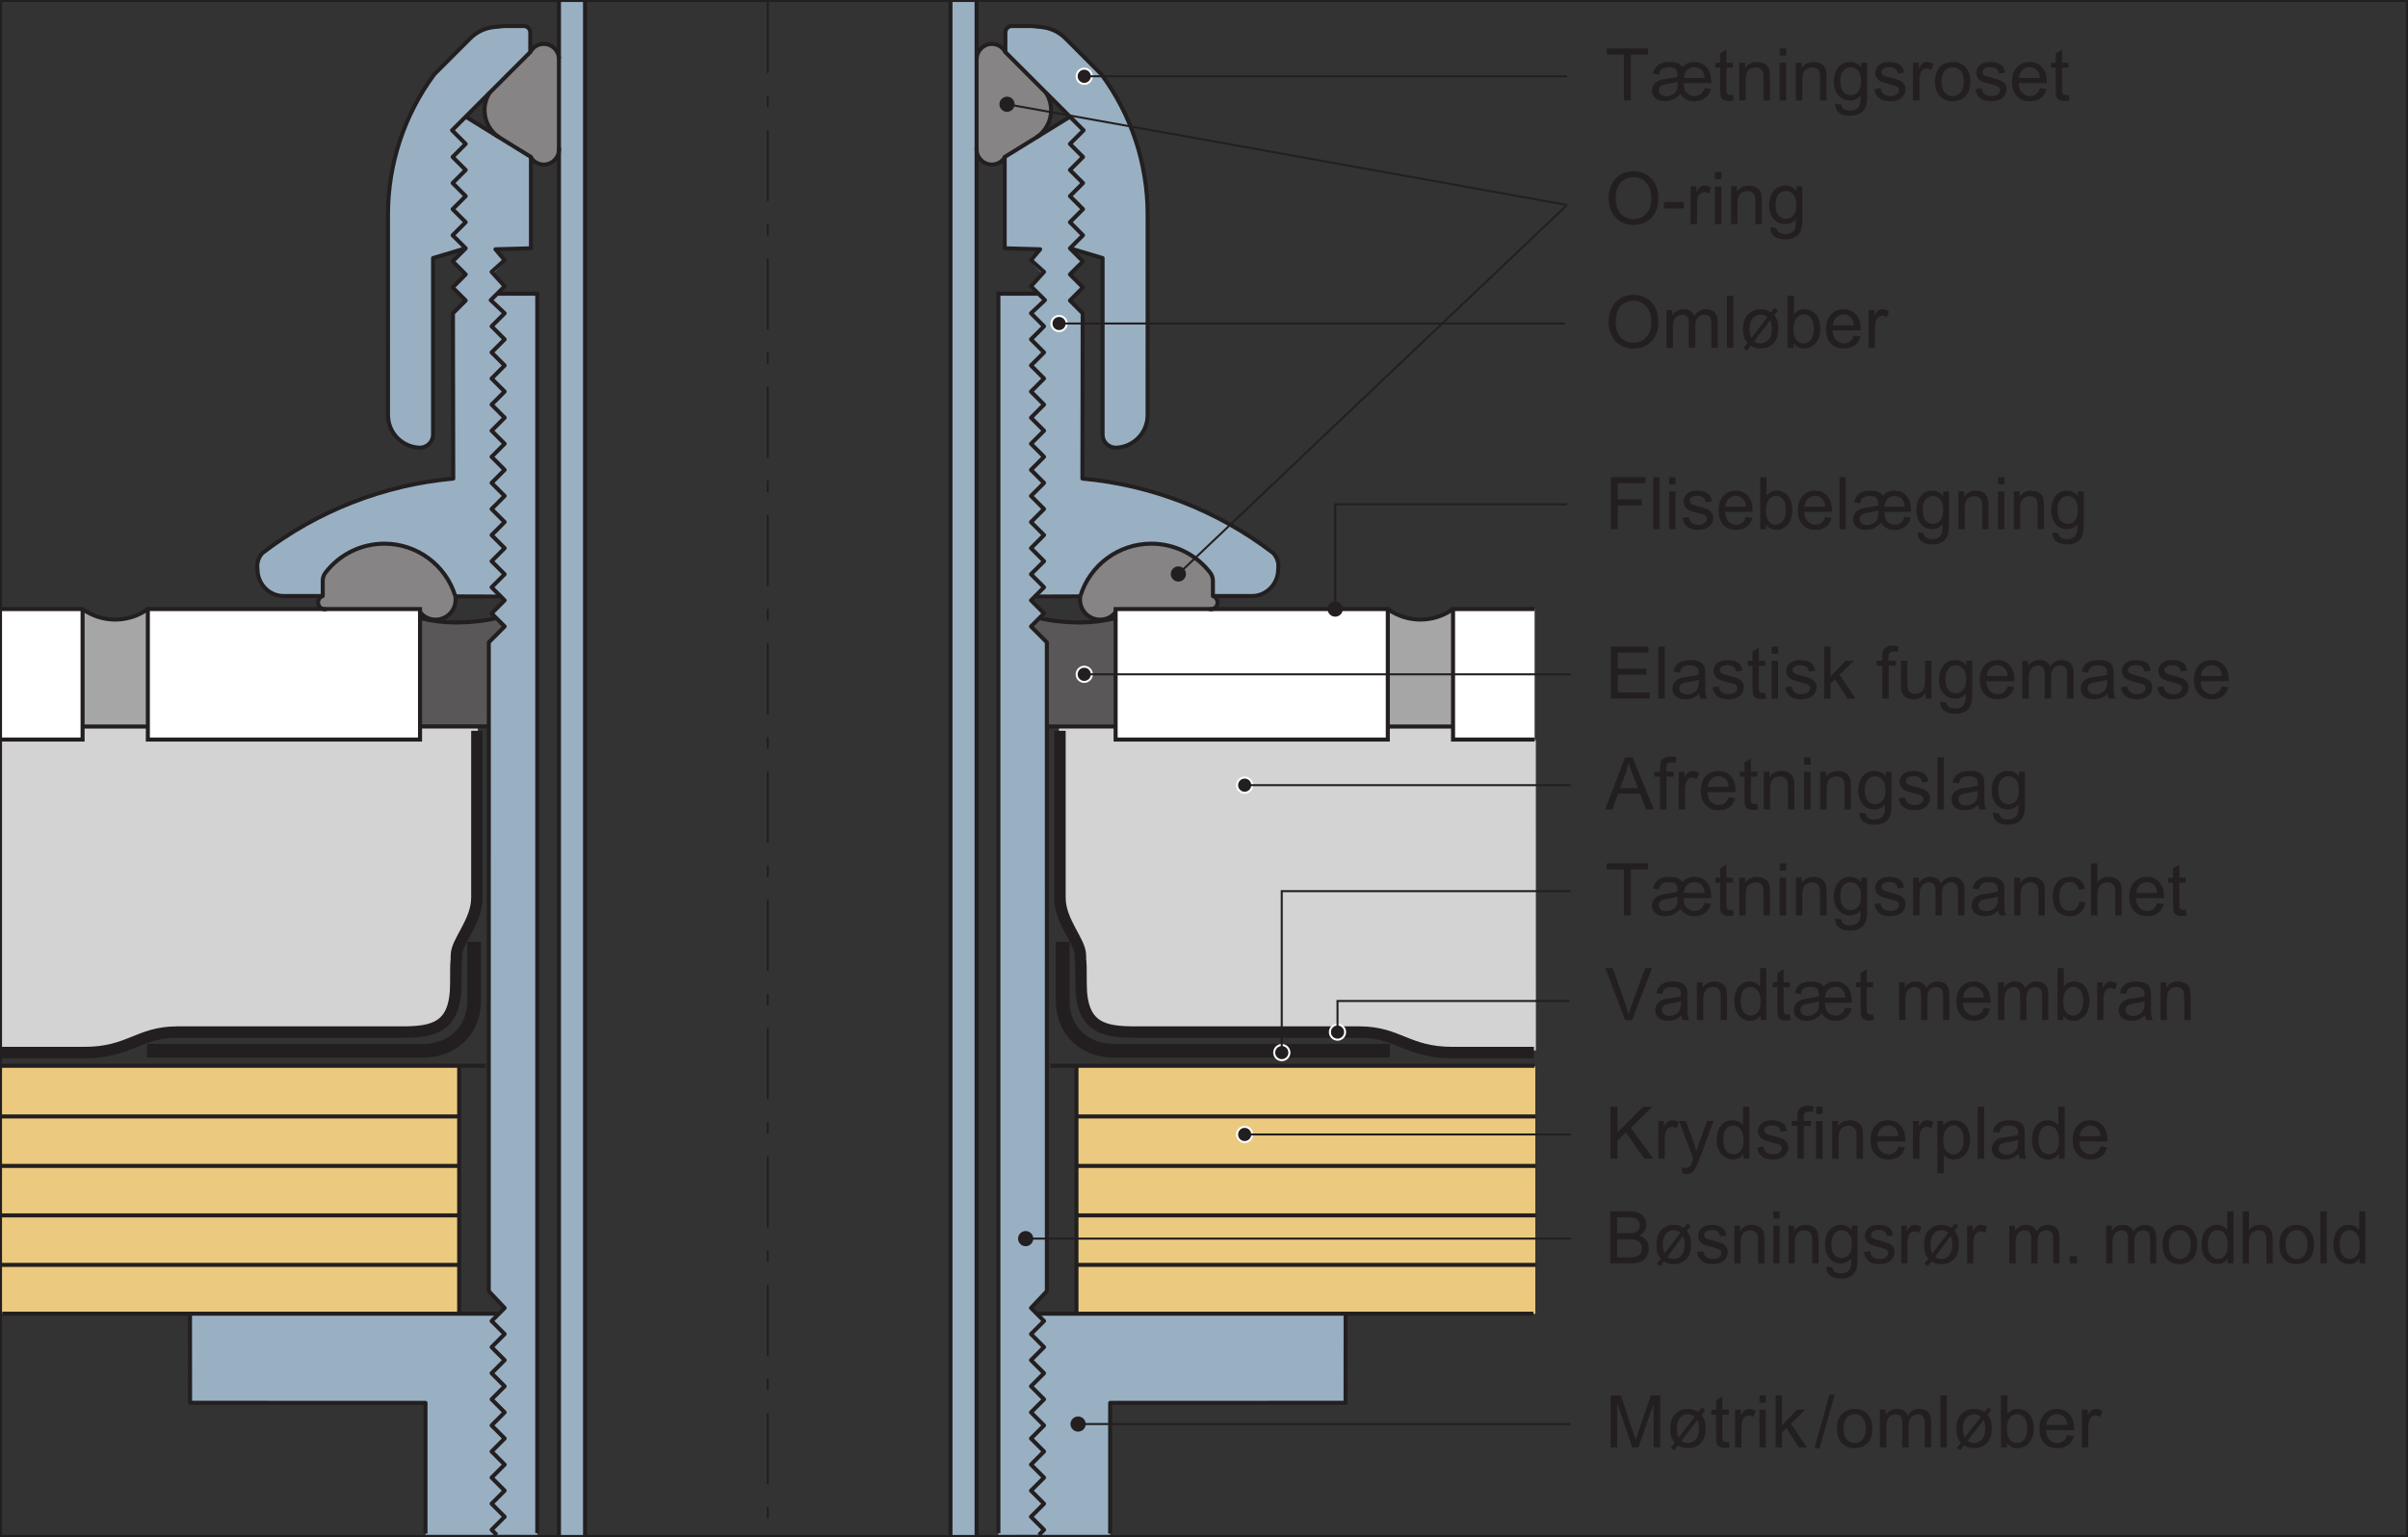 <?xml version="1.0" encoding="UTF-8"?>
<svg xmlns="http://www.w3.org/2000/svg" xmlns:xlink="http://www.w3.org/1999/xlink" width="297.89pt" height="190.17pt" viewBox="0 0 297.89 190.17" version="1.1">
<rect x="0" y="0" width="297.89" height="190.17" fill="#333333" stroke="none"/>
<defs>
<g>
<symbol overflow="visible" id="glyph0-0">
<path style="stroke:none;" d="M 5.5 0 L 5.5 -5.625 L 1.094 -5.625 L 1.094 0 Z M 1.25 -5.484 L 5.359 -5.484 L 5.359 -0.141 L 1.25 -0.141 Z M 1.25 -5.484 "/>
</symbol>
<symbol overflow="visible" id="glyph0-1">
<path style="stroke:none;" d="M 1.562 0 L 1.562 -2.922 L 4.516 -2.922 L 4.516 -3.688 L 1.562 -3.688 L 1.562 -5.688 L 4.984 -5.688 L 4.984 -6.438 L 0.719 -6.438 L 0.719 0 Z M 1.562 0 "/>
</symbol>
<symbol overflow="visible" id="glyph0-2">
<path style="stroke:none;" d="M 1.344 0 L 1.344 -6.438 L 0.562 -6.438 L 0.562 0 Z M 1.344 0 "/>
</symbol>
<symbol overflow="visible" id="glyph0-3">
<path style="stroke:none;" d="M 1.359 -5.547 L 1.359 -6.438 L 0.578 -6.438 L 0.578 -5.547 Z M 1.359 0 L 1.359 -4.672 L 0.578 -4.672 L 0.578 0 Z M 1.359 0 "/>
</symbol>
<symbol overflow="visible" id="glyph0-4">
<path style="stroke:none;" d="M 0.875 -0.281 C 1.188 -0.031 1.625 0.094 2.234 0.094 C 2.594 0.094 2.906 0.031 3.188 -0.094 C 3.484 -0.219 3.688 -0.391 3.844 -0.625 C 3.984 -0.859 4.078 -1.109 4.078 -1.375 C 4.078 -1.641 4.016 -1.875 3.891 -2.047 C 3.766 -2.234 3.594 -2.359 3.375 -2.469 C 3.156 -2.562 2.781 -2.688 2.234 -2.828 C 1.844 -2.938 1.625 -3 1.547 -3.031 C 1.406 -3.094 1.312 -3.156 1.25 -3.234 C 1.188 -3.328 1.156 -3.422 1.156 -3.516 C 1.156 -3.688 1.234 -3.828 1.391 -3.938 C 1.531 -4.062 1.781 -4.125 2.141 -4.125 C 2.438 -4.125 2.672 -4.047 2.844 -3.922 C 3 -3.781 3.109 -3.594 3.141 -3.344 L 3.891 -3.453 C 3.844 -3.766 3.75 -4 3.625 -4.188 C 3.5 -4.359 3.297 -4.516 3.031 -4.609 C 2.766 -4.719 2.438 -4.766 2.094 -4.766 C 1.844 -4.766 1.625 -4.75 1.422 -4.688 C 1.203 -4.609 1.047 -4.531 0.922 -4.453 C 0.766 -4.328 0.641 -4.188 0.547 -4 C 0.453 -3.828 0.406 -3.641 0.406 -3.422 C 0.406 -3.203 0.453 -2.984 0.578 -2.797 C 0.688 -2.625 0.859 -2.469 1.078 -2.359 C 1.297 -2.25 1.688 -2.125 2.25 -1.984 C 2.672 -1.875 2.938 -1.781 3.047 -1.703 C 3.203 -1.609 3.281 -1.469 3.281 -1.281 C 3.281 -1.094 3.188 -0.922 3.016 -0.781 C 2.844 -0.625 2.578 -0.547 2.234 -0.547 C 1.875 -0.547 1.594 -0.625 1.406 -0.797 C 1.203 -0.969 1.078 -1.203 1.047 -1.516 L 0.266 -1.391 C 0.359 -0.906 0.562 -0.531 0.875 -0.281 Z M 0.875 -0.281 "/>
</symbol>
<symbol overflow="visible" id="glyph0-5">
<path style="stroke:none;" d="M 3.219 -0.781 C 3.016 -0.625 2.781 -0.547 2.5 -0.547 C 2.109 -0.547 1.797 -0.688 1.547 -0.953 C 1.281 -1.234 1.141 -1.625 1.125 -2.141 L 4.531 -2.141 C 4.531 -2.219 4.531 -2.297 4.531 -2.344 C 4.531 -3.109 4.328 -3.703 3.953 -4.125 C 3.562 -4.547 3.062 -4.766 2.453 -4.766 C 1.828 -4.766 1.312 -4.547 0.922 -4.125 C 0.516 -3.688 0.328 -3.078 0.328 -2.297 C 0.328 -1.531 0.516 -0.953 0.922 -0.531 C 1.297 -0.109 1.828 0.094 2.5 0.094 C 3.031 0.094 3.469 -0.031 3.812 -0.297 C 4.141 -0.562 4.375 -0.922 4.5 -1.406 L 3.703 -1.516 C 3.594 -1.172 3.422 -0.938 3.219 -0.781 Z M 1.562 -3.75 C 1.812 -4 2.109 -4.125 2.453 -4.125 C 2.859 -4.125 3.172 -3.969 3.422 -3.656 C 3.578 -3.469 3.672 -3.172 3.703 -2.781 L 1.156 -2.781 C 1.188 -3.188 1.328 -3.516 1.562 -3.75 Z M 1.562 -3.75 "/>
</symbol>
<symbol overflow="visible" id="glyph0-6">
<path style="stroke:none;" d="M 1.297 -0.578 C 1.609 -0.125 2.031 0.094 2.562 0.094 C 3.109 0.094 3.562 -0.109 3.953 -0.562 C 4.344 -0.984 4.531 -1.609 4.531 -2.406 C 4.531 -2.75 4.5 -3.062 4.391 -3.359 C 4.312 -3.641 4.188 -3.891 4.016 -4.109 C 3.859 -4.312 3.641 -4.484 3.406 -4.594 C 3.141 -4.719 2.875 -4.766 2.594 -4.766 C 2.094 -4.766 1.672 -4.562 1.344 -4.141 L 1.344 -6.438 L 0.578 -6.438 L 0.578 0 L 1.297 0 Z M 1.656 -3.672 C 1.906 -3.969 2.188 -4.125 2.531 -4.125 C 2.859 -4.125 3.156 -3.984 3.391 -3.688 C 3.625 -3.406 3.75 -2.953 3.75 -2.344 C 3.75 -1.75 3.625 -1.297 3.375 -1 C 3.125 -0.703 2.844 -0.547 2.5 -0.547 C 2.078 -0.547 1.75 -0.75 1.5 -1.156 C 1.359 -1.406 1.281 -1.812 1.281 -2.359 C 1.281 -2.938 1.406 -3.375 1.656 -3.672 Z M 1.656 -3.672 "/>
</symbol>
<symbol overflow="visible" id="glyph0-7">
<path style="stroke:none;" d="M 6.641 -1.531 C 6.562 -1.219 6.422 -0.984 6.219 -0.812 C 6.016 -0.641 5.766 -0.547 5.469 -0.547 C 5.219 -0.547 4.984 -0.609 4.781 -0.734 C 4.562 -0.859 4.406 -1.031 4.312 -1.219 C 4.219 -1.406 4.172 -1.703 4.156 -2.141 L 7.469 -2.141 C 7.469 -2.266 7.469 -2.344 7.469 -2.406 C 7.469 -2.766 7.406 -3.141 7.266 -3.516 C 7.125 -3.891 6.906 -4.188 6.594 -4.422 C 6.297 -4.656 5.906 -4.766 5.453 -4.766 C 5.109 -4.766 4.828 -4.719 4.594 -4.609 C 4.375 -4.5 4.156 -4.344 3.969 -4.141 C 3.859 -4.328 3.719 -4.469 3.547 -4.547 C 3.266 -4.703 2.875 -4.766 2.391 -4.766 C 2.016 -4.766 1.688 -4.719 1.406 -4.594 C 1.125 -4.484 0.906 -4.328 0.766 -4.125 C 0.609 -3.922 0.5 -3.656 0.422 -3.312 L 1.156 -3.219 C 1.219 -3.469 1.281 -3.641 1.359 -3.766 C 1.438 -3.875 1.578 -3.953 1.75 -4.016 C 1.922 -4.094 2.125 -4.109 2.375 -4.109 C 2.75 -4.109 3.016 -4.047 3.156 -3.891 C 3.312 -3.75 3.391 -3.484 3.391 -3.109 C 3.391 -3.062 3.391 -3 3.391 -2.938 C 3.094 -2.859 2.734 -2.781 2.297 -2.719 C 1.75 -2.641 1.344 -2.562 1.094 -2.438 C 0.844 -2.328 0.641 -2.156 0.5 -1.938 C 0.359 -1.719 0.297 -1.484 0.297 -1.234 C 0.297 -0.859 0.438 -0.547 0.703 -0.281 C 0.984 -0.031 1.359 0.094 1.844 0.094 C 2.203 0.094 2.531 0.031 2.844 -0.109 C 3.141 -0.25 3.453 -0.469 3.75 -0.781 C 3.969 -0.469 4.219 -0.25 4.484 -0.109 C 4.766 0.031 5.078 0.094 5.453 0.094 C 5.953 0.094 6.375 -0.031 6.719 -0.297 C 7.062 -0.562 7.312 -0.938 7.453 -1.438 Z M 4.547 -3.766 C 4.781 -4 5.078 -4.109 5.438 -4.109 C 5.797 -4.109 6.078 -4 6.297 -3.781 C 6.516 -3.578 6.641 -3.234 6.688 -2.781 L 4.156 -2.781 C 4.188 -3.203 4.312 -3.531 4.547 -3.766 Z M 3.344 -1.391 C 3.266 -1.141 3.109 -0.938 2.859 -0.781 C 2.625 -0.609 2.328 -0.516 2 -0.516 C 1.703 -0.516 1.484 -0.594 1.344 -0.734 C 1.188 -0.875 1.109 -1.047 1.109 -1.266 C 1.109 -1.469 1.203 -1.656 1.359 -1.797 C 1.484 -1.906 1.703 -1.969 2.016 -2.016 C 2.719 -2.141 3.172 -2.234 3.406 -2.344 C 3.406 -1.859 3.391 -1.547 3.344 -1.391 Z M 3.344 -1.391 "/>
</symbol>
<symbol overflow="visible" id="glyph0-8">
<path style="stroke:none;" d="M 0.922 1.516 C 1.266 1.766 1.703 1.891 2.25 1.891 C 2.703 1.891 3.094 1.797 3.406 1.625 C 3.719 1.453 3.953 1.219 4.094 0.906 C 4.234 0.609 4.312 0.094 4.312 -0.641 L 4.312 -4.672 L 3.594 -4.672 L 3.594 -4.094 C 3.25 -4.547 2.797 -4.766 2.25 -4.766 C 1.859 -4.766 1.5 -4.672 1.203 -4.469 C 0.906 -4.25 0.672 -3.969 0.516 -3.594 C 0.359 -3.219 0.281 -2.812 0.281 -2.359 C 0.281 -1.703 0.453 -1.156 0.797 -0.688 C 1.141 -0.234 1.625 0 2.25 0 C 2.766 0 3.188 -0.203 3.531 -0.609 C 3.531 -0.094 3.5 0.25 3.469 0.391 C 3.406 0.672 3.266 0.859 3.062 1.016 C 2.875 1.156 2.594 1.234 2.234 1.234 C 1.906 1.234 1.641 1.156 1.453 1.016 C 1.297 0.906 1.219 0.734 1.188 0.5 L 0.438 0.391 C 0.438 0.891 0.594 1.266 0.922 1.516 Z M 1.438 -3.688 C 1.672 -3.969 1.969 -4.109 2.312 -4.109 C 2.656 -4.109 2.969 -3.969 3.219 -3.688 C 3.469 -3.391 3.594 -2.969 3.594 -2.391 C 3.594 -1.797 3.469 -1.359 3.219 -1.078 C 2.984 -0.797 2.672 -0.656 2.328 -0.656 C 1.969 -0.656 1.672 -0.797 1.422 -1.078 C 1.188 -1.359 1.078 -1.812 1.078 -2.406 C 1.078 -2.984 1.203 -3.406 1.438 -3.688 Z M 1.438 -3.688 "/>
</symbol>
<symbol overflow="visible" id="glyph0-9">
<path style="stroke:none;" d="M 1.359 0 L 1.359 -2.547 C 1.359 -3.156 1.484 -3.562 1.719 -3.766 C 1.953 -3.984 2.234 -4.094 2.562 -4.094 C 2.781 -4.094 2.953 -4.047 3.109 -3.938 C 3.266 -3.859 3.359 -3.719 3.422 -3.562 C 3.484 -3.406 3.516 -3.156 3.516 -2.828 L 3.516 0 L 4.297 0 L 4.297 -2.875 C 4.297 -3.234 4.281 -3.484 4.25 -3.641 C 4.203 -3.859 4.125 -4.062 4.016 -4.219 C 3.891 -4.391 3.719 -4.516 3.484 -4.609 C 3.266 -4.719 3 -4.766 2.734 -4.766 C 2.094 -4.766 1.609 -4.516 1.281 -4 L 1.281 -4.672 L 0.578 -4.672 L 0.578 0 Z M 1.359 0 "/>
</symbol>
<symbol overflow="visible" id="glyph0-10">
<path style="stroke:none;" d="M 3.344 0 L 5.812 -6.438 L 4.953 -6.438 L 3.25 -1.766 C 3.125 -1.406 3.016 -1.062 2.922 -0.719 C 2.812 -1.031 2.719 -1.391 2.578 -1.766 L 0.938 -6.438 L 0.031 -6.438 L 2.469 0 Z M 3.344 0 "/>
</symbol>
<symbol overflow="visible" id="glyph0-11">
<path style="stroke:none;" d="M 3.719 0 L 4.531 0 C 4.438 -0.188 4.375 -0.375 4.328 -0.562 C 4.312 -0.75 4.297 -1.219 4.297 -1.953 L 4.297 -3 C 4.297 -3.359 4.281 -3.594 4.25 -3.734 C 4.203 -3.953 4.125 -4.125 4.016 -4.281 C 3.891 -4.422 3.719 -4.531 3.469 -4.625 C 3.219 -4.719 2.906 -4.766 2.516 -4.766 C 2.125 -4.766 1.781 -4.719 1.484 -4.609 C 1.188 -4.484 0.953 -4.344 0.797 -4.125 C 0.641 -3.938 0.516 -3.656 0.453 -3.328 L 1.203 -3.219 C 1.281 -3.562 1.422 -3.781 1.594 -3.922 C 1.766 -4.047 2.031 -4.109 2.406 -4.109 C 2.797 -4.109 3.094 -4.016 3.281 -3.844 C 3.438 -3.719 3.5 -3.484 3.5 -3.172 C 3.5 -3.141 3.5 -3.062 3.5 -2.969 C 3.203 -2.859 2.75 -2.766 2.109 -2.688 C 1.812 -2.656 1.594 -2.609 1.422 -2.578 C 1.219 -2.516 1.047 -2.438 0.875 -2.312 C 0.703 -2.203 0.578 -2.047 0.469 -1.859 C 0.375 -1.672 0.312 -1.453 0.312 -1.234 C 0.312 -0.844 0.453 -0.516 0.719 -0.281 C 1 -0.031 1.391 0.094 1.891 0.094 C 2.188 0.094 2.469 0.047 2.734 -0.047 C 3 -0.156 3.281 -0.328 3.562 -0.578 C 3.594 -0.359 3.641 -0.172 3.719 0 Z M 3.5 -2.047 C 3.5 -1.703 3.469 -1.438 3.375 -1.266 C 3.266 -1.031 3.109 -0.859 2.859 -0.719 C 2.641 -0.578 2.375 -0.516 2.078 -0.516 C 1.766 -0.516 1.531 -0.594 1.391 -0.734 C 1.219 -0.875 1.141 -1.047 1.141 -1.266 C 1.141 -1.391 1.188 -1.516 1.25 -1.625 C 1.328 -1.75 1.422 -1.828 1.562 -1.891 C 1.688 -1.938 1.922 -2 2.234 -2.047 C 2.797 -2.125 3.219 -2.219 3.5 -2.344 Z M 3.5 -2.047 "/>
</symbol>
<symbol overflow="visible" id="glyph0-12">
<path style="stroke:none;" d="M 4.25 0 L 4.25 -6.438 L 3.484 -6.438 L 3.484 -4.125 C 3.344 -4.312 3.172 -4.469 2.953 -4.594 C 2.734 -4.703 2.5 -4.766 2.219 -4.766 C 1.844 -4.766 1.5 -4.672 1.203 -4.469 C 0.906 -4.266 0.672 -3.984 0.516 -3.594 C 0.375 -3.219 0.297 -2.797 0.297 -2.328 C 0.297 -1.859 0.375 -1.438 0.547 -1.062 C 0.719 -0.703 0.938 -0.406 1.25 -0.203 C 1.562 0 1.891 0.094 2.25 0.094 C 2.812 0.094 3.25 -0.141 3.531 -0.594 L 3.531 0 Z M 1.422 -3.688 C 1.672 -3.969 1.953 -4.109 2.297 -4.109 C 2.656 -4.109 2.938 -3.953 3.188 -3.656 C 3.422 -3.359 3.547 -2.891 3.547 -2.266 C 3.547 -1.688 3.438 -1.25 3.203 -0.969 C 2.969 -0.688 2.672 -0.547 2.328 -0.547 C 1.984 -0.547 1.703 -0.688 1.453 -0.984 C 1.203 -1.281 1.078 -1.734 1.078 -2.328 C 1.078 -2.938 1.203 -3.391 1.422 -3.688 Z M 1.422 -3.688 "/>
</symbol>
<symbol overflow="visible" id="glyph0-13">
<path style="stroke:none;" d="M 1.938 -0.672 C 1.812 -0.672 1.734 -0.688 1.672 -0.734 C 1.609 -0.781 1.562 -0.812 1.531 -0.891 C 1.5 -0.953 1.484 -1.094 1.484 -1.328 L 1.484 -4.062 L 2.266 -4.062 L 2.266 -4.672 L 1.484 -4.672 L 1.484 -6.297 L 0.719 -5.828 L 0.719 -4.672 L 0.141 -4.672 L 0.141 -4.062 L 0.719 -4.062 L 0.719 -1.375 C 0.719 -0.891 0.75 -0.578 0.812 -0.438 C 0.875 -0.281 0.984 -0.156 1.141 -0.078 C 1.281 0.016 1.5 0.062 1.781 0.062 C 1.953 0.062 2.156 0.031 2.375 -0.016 L 2.266 -0.703 C 2.125 -0.688 2.016 -0.672 1.938 -0.672 Z M 1.938 -0.672 "/>
</symbol>
<symbol overflow="visible" id="glyph0-14">
<path style="stroke:none;" d=""/>
</symbol>
<symbol overflow="visible" id="glyph0-15">
<path style="stroke:none;" d="M 1.359 0 L 1.359 -2.422 C 1.359 -2.844 1.406 -3.172 1.484 -3.391 C 1.562 -3.625 1.703 -3.781 1.891 -3.906 C 2.078 -4.016 2.281 -4.094 2.484 -4.094 C 2.781 -4.094 2.984 -4 3.109 -3.828 C 3.234 -3.641 3.297 -3.391 3.297 -3.031 L 3.297 0 L 4.078 0 L 4.078 -2.703 C 4.078 -3.188 4.172 -3.531 4.391 -3.766 C 4.594 -3.984 4.875 -4.094 5.188 -4.094 C 5.375 -4.094 5.531 -4.047 5.656 -3.953 C 5.797 -3.875 5.891 -3.766 5.938 -3.625 C 5.984 -3.484 6.016 -3.266 6.016 -2.938 L 6.016 0 L 6.781 0 L 6.781 -3.203 C 6.781 -3.734 6.656 -4.125 6.422 -4.391 C 6.172 -4.641 5.828 -4.766 5.359 -4.766 C 4.781 -4.766 4.312 -4.5 3.953 -3.953 C 3.859 -4.219 3.703 -4.406 3.484 -4.547 C 3.281 -4.703 3 -4.766 2.656 -4.766 C 2.359 -4.766 2.094 -4.703 1.844 -4.562 C 1.609 -4.422 1.422 -4.234 1.281 -4.016 L 1.281 -4.672 L 0.578 -4.672 L 0.578 0 Z M 1.359 0 "/>
</symbol>
<symbol overflow="visible" id="glyph0-16">
<path style="stroke:none;" d="M 1.344 0 L 1.344 -2.438 C 1.344 -2.766 1.391 -3.078 1.484 -3.359 C 1.531 -3.547 1.625 -3.688 1.766 -3.797 C 1.891 -3.891 2.047 -3.953 2.219 -3.953 C 2.406 -3.953 2.594 -3.891 2.781 -3.781 L 3.062 -4.516 C 2.781 -4.688 2.516 -4.766 2.266 -4.766 C 2.078 -4.766 1.906 -4.719 1.766 -4.609 C 1.609 -4.516 1.438 -4.281 1.266 -3.953 L 1.266 -4.672 L 0.578 -4.672 L 0.578 0 Z M 1.344 0 "/>
</symbol>
<symbol overflow="visible" id="glyph0-17">
<path style="stroke:none;" d="M 3.047 0 C 3.453 0 3.797 -0.031 4.078 -0.109 C 4.344 -0.188 4.578 -0.281 4.766 -0.422 C 4.938 -0.562 5.109 -0.766 5.219 -1.031 C 5.344 -1.281 5.406 -1.562 5.406 -1.875 C 5.406 -2.234 5.312 -2.562 5.109 -2.844 C 4.906 -3.125 4.594 -3.312 4.219 -3.422 C 4.516 -3.578 4.734 -3.766 4.875 -4.016 C 5.031 -4.25 5.109 -4.516 5.109 -4.797 C 5.109 -5.094 5.016 -5.375 4.859 -5.641 C 4.688 -5.906 4.453 -6.125 4.172 -6.25 C 3.875 -6.375 3.484 -6.438 3.016 -6.438 L 0.641 -6.438 L 0.641 0 Z M 1.484 -5.688 L 2.734 -5.688 C 3.203 -5.688 3.516 -5.656 3.703 -5.594 C 3.891 -5.531 4.031 -5.422 4.141 -5.266 C 4.234 -5.109 4.281 -4.906 4.281 -4.703 C 4.281 -4.469 4.234 -4.281 4.125 -4.125 C 4.016 -3.984 3.844 -3.875 3.641 -3.812 C 3.484 -3.766 3.219 -3.734 2.844 -3.734 L 1.484 -3.734 Z M 1.484 -2.984 L 2.938 -2.984 C 3.344 -2.984 3.641 -2.938 3.859 -2.875 C 4.078 -2.797 4.25 -2.672 4.359 -2.5 C 4.484 -2.328 4.547 -2.109 4.547 -1.875 C 4.547 -1.672 4.5 -1.469 4.422 -1.328 C 4.328 -1.156 4.234 -1.047 4.109 -0.969 C 3.969 -0.875 3.812 -0.812 3.625 -0.781 C 3.516 -0.766 3.328 -0.75 3.047 -0.75 L 1.484 -0.75 Z M 1.484 -2.984 "/>
</symbol>
<symbol overflow="visible" id="glyph0-18">
<path style="stroke:none;" d="M 3.328 -4.688 C 3.125 -4.75 2.906 -4.766 2.672 -4.766 C 2.109 -4.766 1.609 -4.578 1.188 -4.172 C 0.766 -3.781 0.562 -3.156 0.562 -2.266 C 0.562 -1.859 0.609 -1.5 0.719 -1.172 C 0.797 -0.984 0.922 -0.781 1.078 -0.578 L 0.609 0.031 L 1.031 0.344 L 1.469 -0.25 C 1.828 -0.016 2.234 0.094 2.688 0.094 C 3.25 0.094 3.719 -0.062 4.109 -0.391 C 4.594 -0.812 4.844 -1.453 4.844 -2.328 C 4.844 -2.719 4.797 -3.062 4.703 -3.344 C 4.641 -3.562 4.516 -3.781 4.328 -4.031 L 4.797 -4.641 L 4.375 -4.953 L 3.953 -4.391 C 3.734 -4.516 3.531 -4.609 3.328 -4.688 Z M 1.562 -1.234 C 1.422 -1.531 1.344 -1.891 1.344 -2.328 C 1.344 -2.922 1.484 -3.359 1.734 -3.656 C 1.984 -3.953 2.312 -4.109 2.703 -4.109 C 2.984 -4.109 3.266 -4.016 3.531 -3.812 Z M 3.984 -2.922 C 4.031 -2.75 4.047 -2.562 4.047 -2.344 C 4.047 -1.75 3.906 -1.297 3.656 -1 C 3.391 -0.703 3.062 -0.547 2.656 -0.547 C 2.391 -0.547 2.125 -0.641 1.906 -0.812 L 3.844 -3.391 C 3.922 -3.188 3.969 -3.047 3.984 -2.922 Z M 3.984 -2.922 "/>
</symbol>
<symbol overflow="visible" id="glyph0-19">
<path style="stroke:none;" d="M 1.688 0 L 1.688 -0.906 L 0.797 -0.906 L 0.797 0 Z M 1.688 0 "/>
</symbol>
<symbol overflow="visible" id="glyph0-20">
<path style="stroke:none;" d="M 0.875 -0.531 C 1.281 -0.109 1.797 0.094 2.438 0.094 C 2.844 0.094 3.203 0 3.547 -0.188 C 3.875 -0.375 4.141 -0.641 4.312 -0.984 C 4.484 -1.328 4.578 -1.797 4.578 -2.406 C 4.578 -3.141 4.375 -3.719 3.969 -4.141 C 3.578 -4.562 3.062 -4.766 2.438 -4.766 C 1.875 -4.766 1.391 -4.594 1 -4.25 C 0.531 -3.828 0.297 -3.188 0.297 -2.344 C 0.297 -1.547 0.484 -0.938 0.875 -0.531 Z M 1.469 -3.672 C 1.734 -3.969 2.047 -4.109 2.438 -4.109 C 2.812 -4.109 3.141 -3.969 3.391 -3.672 C 3.641 -3.375 3.781 -2.938 3.781 -2.359 C 3.781 -1.75 3.641 -1.297 3.391 -1 C 3.141 -0.703 2.812 -0.547 2.438 -0.547 C 2.047 -0.547 1.734 -0.688 1.469 -0.984 C 1.219 -1.281 1.078 -1.734 1.078 -2.328 C 1.078 -2.922 1.219 -3.375 1.469 -3.672 Z M 1.469 -3.672 "/>
</symbol>
<symbol overflow="visible" id="glyph0-21">
<path style="stroke:none;" d="M 1.359 0 L 1.359 -2.547 C 1.359 -2.922 1.406 -3.203 1.484 -3.406 C 1.562 -3.625 1.719 -3.781 1.906 -3.906 C 2.109 -4.016 2.328 -4.094 2.562 -4.094 C 2.859 -4.094 3.109 -4 3.266 -3.812 C 3.438 -3.641 3.516 -3.344 3.516 -2.953 L 3.516 0 L 4.297 0 L 4.297 -2.953 C 4.297 -3.406 4.234 -3.766 4.141 -4 C 4.031 -4.234 3.844 -4.422 3.594 -4.562 C 3.344 -4.703 3.062 -4.766 2.719 -4.766 C 2.172 -4.766 1.719 -4.547 1.359 -4.125 L 1.359 -6.438 L 0.578 -6.438 L 0.578 0 Z M 1.359 0 "/>
</symbol>
<symbol overflow="visible" id="glyph1-0">
<path style="stroke:none;" d="M 5.625 0 L 5.625 -5.625 L 1.125 -5.625 L 1.125 0 Z M 1.266 -5.484 L 5.484 -5.484 L 5.484 -0.141 L 1.266 -0.141 Z M 1.266 -5.484 "/>
</symbol>
<symbol overflow="visible" id="glyph1-1">
<path style="stroke:none;" d="M 1.5 0 L 1.5 -5.484 L 3.359 0 L 4.125 0 L 6 -5.391 L 6 0 L 6.828 0 L 6.828 -6.438 L 5.672 -6.438 L 4.125 -1.969 C 3.969 -1.5 3.859 -1.156 3.781 -0.922 C 3.719 -1.141 3.625 -1.453 3.469 -1.875 L 1.953 -6.438 L 0.672 -6.438 L 0.672 0 Z M 1.5 0 "/>
</symbol>
<symbol overflow="visible" id="glyph1-2">
<path style="stroke:none;" d="M 3.391 -4.688 C 3.188 -4.75 2.969 -4.766 2.734 -4.766 C 2.156 -4.766 1.641 -4.578 1.219 -4.172 C 0.781 -3.781 0.562 -3.156 0.562 -2.266 C 0.562 -1.859 0.625 -1.5 0.734 -1.172 C 0.812 -0.984 0.938 -0.781 1.109 -0.578 L 0.625 0.031 L 1.047 0.344 L 1.5 -0.25 C 1.859 -0.016 2.281 0.094 2.75 0.094 C 3.312 0.094 3.797 -0.062 4.188 -0.391 C 4.688 -0.812 4.938 -1.453 4.938 -2.328 C 4.938 -2.719 4.891 -3.062 4.812 -3.344 C 4.734 -3.562 4.609 -3.781 4.422 -4.031 L 4.891 -4.641 L 4.469 -4.953 L 4.047 -4.391 C 3.812 -4.516 3.594 -4.609 3.391 -4.688 Z M 1.609 -1.234 C 1.453 -1.531 1.375 -1.891 1.375 -2.328 C 1.375 -2.922 1.516 -3.359 1.766 -3.656 C 2.031 -3.953 2.359 -4.109 2.75 -4.109 C 3.047 -4.109 3.328 -4.016 3.594 -3.812 Z M 4.078 -2.922 C 4.109 -2.75 4.125 -2.562 4.125 -2.344 C 4.125 -1.75 4 -1.297 3.734 -1 C 3.469 -0.703 3.125 -0.547 2.719 -0.547 C 2.438 -0.547 2.172 -0.641 1.938 -0.812 L 3.922 -3.391 C 4 -3.188 4.062 -3.047 4.078 -2.922 Z M 4.078 -2.922 "/>
</symbol>
<symbol overflow="visible" id="glyph1-3">
<path style="stroke:none;" d="M 1.969 -0.672 C 1.859 -0.672 1.766 -0.688 1.703 -0.734 C 1.641 -0.781 1.594 -0.812 1.562 -0.891 C 1.531 -0.953 1.516 -1.094 1.516 -1.328 L 1.516 -4.062 L 2.312 -4.062 L 2.312 -4.672 L 1.516 -4.672 L 1.516 -6.297 L 0.734 -5.828 L 0.734 -4.672 L 0.141 -4.672 L 0.141 -4.062 L 0.734 -4.062 L 0.734 -1.375 C 0.734 -0.891 0.766 -0.578 0.828 -0.438 C 0.891 -0.281 1 -0.156 1.156 -0.078 C 1.312 0.016 1.531 0.062 1.828 0.062 C 2 0.062 2.203 0.031 2.422 -0.016 L 2.312 -0.703 C 2.172 -0.688 2.047 -0.672 1.969 -0.672 Z M 1.969 -0.672 "/>
</symbol>
<symbol overflow="visible" id="glyph1-4">
<path style="stroke:none;" d="M 1.375 0 L 1.375 -2.438 C 1.375 -2.766 1.422 -3.078 1.516 -3.359 C 1.562 -3.547 1.672 -3.688 1.797 -3.797 C 1.938 -3.891 2.094 -3.953 2.266 -3.953 C 2.453 -3.953 2.641 -3.891 2.844 -3.781 L 3.125 -4.516 C 2.844 -4.688 2.578 -4.766 2.312 -4.766 C 2.125 -4.766 1.953 -4.719 1.797 -4.609 C 1.641 -4.516 1.469 -4.281 1.297 -3.953 L 1.297 -4.672 L 0.578 -4.672 L 0.578 0 Z M 1.375 0 "/>
</symbol>
<symbol overflow="visible" id="glyph1-5">
<path style="stroke:none;" d="M 1.391 -5.547 L 1.391 -6.438 L 0.594 -6.438 L 0.594 -5.547 Z M 1.391 0 L 1.391 -4.672 L 0.594 -4.672 L 0.594 0 Z M 1.391 0 "/>
</symbol>
<symbol overflow="visible" id="glyph1-6">
<path style="stroke:none;" d="M 1.391 0 L 1.391 -1.859 L 1.938 -2.391 L 3.484 0 L 4.469 0 L 2.5 -2.938 L 4.281 -4.672 L 3.266 -4.672 L 1.391 -2.766 L 1.391 -6.438 L 0.594 -6.438 L 0.594 0 Z M 1.391 0 "/>
</symbol>
<symbol overflow="visible" id="glyph1-7">
<path style="stroke:none;" d="M 0.641 0.109 L 2.516 -6.547 L 1.875 -6.547 L 0 0.109 Z M 0.641 0.109 "/>
</symbol>
<symbol overflow="visible" id="glyph1-8">
<path style="stroke:none;" d="M 0.906 -0.531 C 1.312 -0.109 1.844 0.094 2.484 0.094 C 2.891 0.094 3.266 0 3.625 -0.188 C 3.953 -0.375 4.219 -0.641 4.406 -0.984 C 4.578 -1.328 4.672 -1.797 4.672 -2.406 C 4.672 -3.141 4.469 -3.719 4.062 -4.141 C 3.656 -4.562 3.125 -4.766 2.484 -4.766 C 1.906 -4.766 1.422 -4.594 1.016 -4.25 C 0.547 -3.828 0.297 -3.188 0.297 -2.344 C 0.297 -1.547 0.5 -0.938 0.906 -0.531 Z M 1.5 -3.672 C 1.766 -3.969 2.094 -4.109 2.484 -4.109 C 2.875 -4.109 3.203 -3.969 3.469 -3.672 C 3.719 -3.375 3.859 -2.938 3.859 -2.359 C 3.859 -1.75 3.719 -1.297 3.469 -1 C 3.203 -0.703 2.875 -0.547 2.484 -0.547 C 2.094 -0.547 1.766 -0.688 1.5 -0.984 C 1.234 -1.281 1.109 -1.734 1.109 -2.328 C 1.109 -2.922 1.234 -3.375 1.5 -3.672 Z M 1.5 -3.672 "/>
</symbol>
<symbol overflow="visible" id="glyph1-9">
<path style="stroke:none;" d="M 1.391 0 L 1.391 -2.422 C 1.391 -2.844 1.438 -3.172 1.516 -3.391 C 1.609 -3.625 1.734 -3.781 1.922 -3.906 C 2.109 -4.016 2.328 -4.094 2.531 -4.094 C 2.828 -4.094 3.047 -4 3.172 -3.828 C 3.297 -3.641 3.359 -3.391 3.359 -3.031 L 3.359 0 L 4.156 0 L 4.156 -2.703 C 4.156 -3.188 4.266 -3.531 4.484 -3.766 C 4.703 -3.984 4.984 -4.094 5.297 -4.094 C 5.484 -4.094 5.641 -4.047 5.781 -3.953 C 5.906 -3.875 6.016 -3.766 6.062 -3.625 C 6.109 -3.484 6.141 -3.266 6.141 -2.938 L 6.141 0 L 6.938 0 L 6.938 -3.203 C 6.938 -3.734 6.797 -4.125 6.547 -4.391 C 6.297 -4.641 5.953 -4.766 5.484 -4.766 C 4.891 -4.766 4.406 -4.5 4.031 -3.953 C 3.938 -4.219 3.781 -4.406 3.562 -4.547 C 3.344 -4.703 3.062 -4.766 2.719 -4.766 C 2.406 -4.766 2.141 -4.703 1.891 -4.562 C 1.641 -4.422 1.453 -4.234 1.312 -4.016 L 1.312 -4.672 L 0.594 -4.672 L 0.594 0 Z M 1.391 0 "/>
</symbol>
<symbol overflow="visible" id="glyph1-10">
<path style="stroke:none;" d="M 1.375 0 L 1.375 -6.438 L 0.578 -6.438 L 0.578 0 Z M 1.375 0 "/>
</symbol>
<symbol overflow="visible" id="glyph1-11">
<path style="stroke:none;" d="M 1.328 -0.578 C 1.641 -0.125 2.062 0.094 2.625 0.094 C 3.172 0.094 3.641 -0.109 4.047 -0.562 C 4.438 -0.984 4.641 -1.609 4.641 -2.406 C 4.641 -2.75 4.594 -3.062 4.484 -3.359 C 4.406 -3.641 4.281 -3.891 4.109 -4.109 C 3.938 -4.312 3.719 -4.484 3.469 -4.594 C 3.219 -4.719 2.938 -4.766 2.656 -4.766 C 2.141 -4.766 1.703 -4.562 1.375 -4.141 L 1.375 -6.438 L 0.578 -6.438 L 0.578 0 L 1.328 0 Z M 1.688 -3.672 C 1.938 -3.969 2.234 -4.125 2.578 -4.125 C 2.922 -4.125 3.219 -3.984 3.469 -3.688 C 3.703 -3.406 3.828 -2.953 3.828 -2.344 C 3.828 -1.75 3.703 -1.297 3.453 -1 C 3.188 -0.703 2.891 -0.547 2.562 -0.547 C 2.125 -0.547 1.797 -0.75 1.531 -1.156 C 1.391 -1.406 1.312 -1.812 1.312 -2.359 C 1.312 -2.938 1.438 -3.375 1.688 -3.672 Z M 1.688 -3.672 "/>
</symbol>
<symbol overflow="visible" id="glyph1-12">
<path style="stroke:none;" d="M 3.297 -0.781 C 3.094 -0.625 2.844 -0.547 2.562 -0.547 C 2.156 -0.547 1.844 -0.688 1.578 -0.953 C 1.312 -1.234 1.172 -1.625 1.141 -2.141 L 4.625 -2.141 C 4.625 -2.219 4.625 -2.297 4.625 -2.344 C 4.625 -3.109 4.422 -3.703 4.031 -4.125 C 3.641 -4.547 3.125 -4.766 2.516 -4.766 C 1.859 -4.766 1.344 -4.547 0.938 -4.125 C 0.531 -3.688 0.328 -3.078 0.328 -2.297 C 0.328 -1.531 0.531 -0.953 0.938 -0.531 C 1.328 -0.109 1.875 0.094 2.562 0.094 C 3.094 0.094 3.531 -0.031 3.891 -0.297 C 4.234 -0.562 4.469 -0.922 4.594 -1.406 L 3.781 -1.516 C 3.656 -1.172 3.5 -0.938 3.297 -0.781 Z M 1.609 -3.75 C 1.844 -4 2.156 -4.125 2.516 -4.125 C 2.922 -4.125 3.234 -3.969 3.484 -3.656 C 3.656 -3.469 3.75 -3.172 3.781 -2.781 L 1.188 -2.781 C 1.219 -3.188 1.344 -3.516 1.609 -3.75 Z M 1.609 -3.75 "/>
</symbol>
<symbol overflow="visible" id="glyph1-13">
<path style="stroke:none;" d="M 0.797 -1.531 C 1.047 -1.031 1.406 -0.625 1.891 -0.328 C 2.359 -0.031 2.906 0.109 3.516 0.109 C 4.078 0.109 4.594 -0.031 5.078 -0.281 C 5.562 -0.562 5.938 -0.938 6.203 -1.453 C 6.469 -1.969 6.594 -2.562 6.594 -3.219 C 6.594 -3.859 6.469 -4.422 6.219 -4.938 C 5.969 -5.438 5.609 -5.844 5.125 -6.125 C 4.656 -6.406 4.109 -6.547 3.516 -6.547 C 2.609 -6.547 1.875 -6.25 1.297 -5.641 C 0.719 -5.047 0.438 -4.203 0.438 -3.125 C 0.438 -2.578 0.562 -2.031 0.797 -1.531 Z M 1.969 -5.188 C 2.406 -5.609 2.922 -5.812 3.516 -5.812 C 3.953 -5.812 4.328 -5.703 4.672 -5.484 C 5.016 -5.281 5.281 -4.984 5.438 -4.578 C 5.625 -4.188 5.719 -3.734 5.719 -3.219 C 5.719 -2.391 5.516 -1.75 5.094 -1.297 C 4.688 -0.844 4.156 -0.625 3.516 -0.625 C 2.875 -0.625 2.359 -0.844 1.938 -1.281 C 1.516 -1.734 1.312 -2.344 1.312 -3.125 C 1.312 -4.094 1.531 -4.781 1.969 -5.188 Z M 1.969 -5.188 "/>
</symbol>
<symbol overflow="visible" id="glyph1-14">
<path style="stroke:none;" d="M 2.734 -1.938 L 2.734 -2.734 L 0.281 -2.734 L 0.281 -1.938 Z M 2.734 -1.938 "/>
</symbol>
<symbol overflow="visible" id="glyph1-15">
<path style="stroke:none;" d="M 1.391 0 L 1.391 -2.547 C 1.391 -3.156 1.516 -3.562 1.75 -3.766 C 2 -3.984 2.281 -4.094 2.625 -4.094 C 2.828 -4.094 3.016 -4.047 3.172 -3.938 C 3.328 -3.859 3.438 -3.719 3.5 -3.562 C 3.562 -3.406 3.594 -3.156 3.594 -2.828 L 3.594 0 L 4.391 0 L 4.391 -2.875 C 4.391 -3.234 4.359 -3.484 4.344 -3.641 C 4.297 -3.859 4.219 -4.062 4.094 -4.219 C 3.984 -4.391 3.797 -4.516 3.562 -4.609 C 3.328 -4.719 3.062 -4.766 2.797 -4.766 C 2.141 -4.766 1.641 -4.516 1.312 -4 L 1.312 -4.672 L 0.594 -4.672 L 0.594 0 Z M 1.391 0 "/>
</symbol>
<symbol overflow="visible" id="glyph1-16">
<path style="stroke:none;" d="M 0.938 1.516 C 1.281 1.766 1.734 1.891 2.297 1.891 C 2.766 1.891 3.156 1.797 3.469 1.625 C 3.797 1.453 4.031 1.219 4.172 0.906 C 4.328 0.609 4.406 0.094 4.406 -0.641 L 4.406 -4.672 L 3.672 -4.672 L 3.672 -4.094 C 3.312 -4.547 2.859 -4.766 2.297 -4.766 C 1.906 -4.766 1.531 -4.672 1.234 -4.469 C 0.922 -4.25 0.688 -3.969 0.531 -3.594 C 0.375 -3.219 0.281 -2.812 0.281 -2.359 C 0.281 -1.703 0.453 -1.156 0.812 -0.688 C 1.172 -0.234 1.672 0 2.297 0 C 2.812 0 3.25 -0.203 3.594 -0.609 C 3.594 -0.094 3.578 0.25 3.531 0.391 C 3.469 0.672 3.344 0.859 3.125 1.016 C 2.938 1.156 2.656 1.234 2.281 1.234 C 1.938 1.234 1.672 1.156 1.484 1.016 C 1.328 0.906 1.234 0.734 1.219 0.5 L 0.453 0.391 C 0.438 0.891 0.609 1.266 0.938 1.516 Z M 1.469 -3.688 C 1.703 -3.969 2 -4.109 2.359 -4.109 C 2.719 -4.109 3.031 -3.969 3.281 -3.688 C 3.531 -3.391 3.656 -2.969 3.656 -2.391 C 3.656 -1.797 3.531 -1.359 3.297 -1.078 C 3.047 -0.797 2.734 -0.656 2.375 -0.656 C 2 -0.656 1.703 -0.797 1.453 -1.078 C 1.219 -1.359 1.094 -1.812 1.094 -2.406 C 1.094 -2.984 1.219 -3.406 1.469 -3.688 Z M 1.469 -3.688 "/>
</symbol>
<symbol overflow="visible" id="glyph1-17">
<path style="stroke:none;" d="M 5.516 0 L 5.516 -0.75 L 1.562 -0.75 L 1.562 -2.953 L 5.125 -2.953 L 5.125 -3.703 L 1.562 -3.703 L 1.562 -5.688 L 5.359 -5.688 L 5.359 -6.438 L 0.719 -6.438 L 0.719 0 Z M 5.516 0 "/>
</symbol>
<symbol overflow="visible" id="glyph1-18">
<path style="stroke:none;" d="M 3.797 0 L 4.625 0 C 4.531 -0.188 4.469 -0.375 4.422 -0.562 C 4.406 -0.75 4.391 -1.219 4.391 -1.953 L 4.391 -3 C 4.391 -3.359 4.375 -3.594 4.344 -3.734 C 4.297 -3.953 4.219 -4.125 4.094 -4.281 C 3.984 -4.422 3.797 -4.531 3.547 -4.625 C 3.297 -4.719 2.969 -4.766 2.578 -4.766 C 2.172 -4.766 1.812 -4.719 1.516 -4.609 C 1.203 -4.484 0.969 -4.344 0.812 -4.125 C 0.641 -3.938 0.531 -3.656 0.453 -3.328 L 1.234 -3.219 C 1.312 -3.562 1.453 -3.781 1.625 -3.922 C 1.812 -4.047 2.078 -4.109 2.453 -4.109 C 2.859 -4.109 3.156 -4.016 3.359 -3.844 C 3.516 -3.719 3.578 -3.484 3.578 -3.172 C 3.578 -3.141 3.578 -3.062 3.578 -2.969 C 3.281 -2.859 2.812 -2.766 2.156 -2.688 C 1.859 -2.656 1.625 -2.609 1.453 -2.578 C 1.25 -2.516 1.062 -2.438 0.891 -2.312 C 0.719 -2.203 0.578 -2.047 0.484 -1.859 C 0.375 -1.672 0.328 -1.453 0.328 -1.234 C 0.328 -0.844 0.453 -0.516 0.734 -0.281 C 1.016 -0.031 1.406 0.094 1.922 0.094 C 2.234 0.094 2.531 0.047 2.797 -0.047 C 3.062 -0.156 3.344 -0.328 3.641 -0.578 C 3.672 -0.359 3.719 -0.172 3.797 0 Z M 3.578 -2.047 C 3.578 -1.703 3.531 -1.438 3.453 -1.266 C 3.344 -1.031 3.172 -0.859 2.922 -0.719 C 2.688 -0.578 2.422 -0.516 2.109 -0.516 C 1.797 -0.516 1.562 -0.594 1.406 -0.734 C 1.25 -0.875 1.172 -1.047 1.172 -1.266 C 1.172 -1.391 1.203 -1.516 1.281 -1.625 C 1.344 -1.75 1.453 -1.828 1.594 -1.891 C 1.734 -1.938 1.969 -2 2.281 -2.047 C 2.859 -2.125 3.297 -2.219 3.578 -2.344 Z M 3.578 -2.047 "/>
</symbol>
<symbol overflow="visible" id="glyph1-19">
<path style="stroke:none;" d="M 0.891 -0.281 C 1.203 -0.031 1.672 0.094 2.281 0.094 C 2.641 0.094 2.969 0.031 3.266 -0.094 C 3.562 -0.219 3.766 -0.391 3.922 -0.625 C 4.078 -0.859 4.156 -1.109 4.156 -1.375 C 4.156 -1.641 4.094 -1.875 3.969 -2.047 C 3.844 -2.234 3.656 -2.359 3.453 -2.469 C 3.219 -2.562 2.828 -2.688 2.281 -2.828 C 1.891 -2.938 1.656 -3 1.578 -3.031 C 1.438 -3.094 1.344 -3.156 1.281 -3.234 C 1.219 -3.328 1.172 -3.422 1.172 -3.516 C 1.172 -3.688 1.266 -3.828 1.406 -3.938 C 1.562 -4.062 1.828 -4.125 2.188 -4.125 C 2.5 -4.125 2.734 -4.047 2.891 -3.922 C 3.062 -3.781 3.172 -3.594 3.203 -3.344 L 3.984 -3.453 C 3.922 -3.766 3.828 -4 3.703 -4.188 C 3.578 -4.359 3.359 -4.516 3.094 -4.609 C 2.812 -4.719 2.5 -4.766 2.141 -4.766 C 1.891 -4.766 1.656 -4.75 1.453 -4.688 C 1.234 -4.609 1.078 -4.531 0.938 -4.453 C 0.781 -4.328 0.641 -4.188 0.562 -4 C 0.453 -3.828 0.406 -3.641 0.406 -3.422 C 0.406 -3.203 0.469 -2.984 0.578 -2.797 C 0.703 -2.625 0.875 -2.469 1.094 -2.359 C 1.328 -2.25 1.719 -2.125 2.297 -1.984 C 2.734 -1.875 3 -1.781 3.109 -1.703 C 3.266 -1.609 3.344 -1.469 3.344 -1.281 C 3.344 -1.094 3.266 -0.922 3.094 -0.781 C 2.906 -0.625 2.641 -0.547 2.281 -0.547 C 1.906 -0.547 1.625 -0.625 1.438 -0.797 C 1.234 -0.969 1.109 -1.203 1.062 -1.516 L 0.281 -1.391 C 0.375 -0.906 0.562 -0.531 0.891 -0.281 Z M 0.891 -0.281 "/>
</symbol>
<symbol overflow="visible" id="glyph1-20">
<path style="stroke:none;" d=""/>
</symbol>
<symbol overflow="visible" id="glyph1-21">
<path style="stroke:none;" d="M 1.578 0 L 1.578 -4.062 L 2.469 -4.062 L 2.469 -4.672 L 1.562 -4.672 L 1.562 -5.109 C 1.562 -5.375 1.609 -5.578 1.719 -5.672 C 1.812 -5.766 1.984 -5.828 2.219 -5.828 C 2.359 -5.828 2.531 -5.812 2.688 -5.781 L 2.812 -6.469 C 2.531 -6.531 2.297 -6.547 2.062 -6.547 C 1.734 -6.547 1.453 -6.484 1.266 -6.359 C 1.078 -6.234 0.938 -6.062 0.859 -5.875 C 0.812 -5.719 0.781 -5.484 0.781 -5.172 L 0.781 -4.672 L 0.078 -4.672 L 0.078 -4.062 L 0.781 -4.062 L 0.781 0 Z M 1.578 0 "/>
</symbol>
<symbol overflow="visible" id="glyph1-22">
<path style="stroke:none;" d="M 4.359 0 L 4.359 -4.672 L 3.562 -4.672 L 3.562 -2.172 C 3.562 -1.766 3.516 -1.469 3.438 -1.266 C 3.344 -1.047 3.203 -0.891 3 -0.766 C 2.797 -0.641 2.562 -0.578 2.328 -0.578 C 2.094 -0.578 1.891 -0.641 1.734 -0.766 C 1.578 -0.875 1.469 -1.047 1.406 -1.25 C 1.391 -1.391 1.375 -1.672 1.375 -2.094 L 1.375 -4.672 L 0.578 -4.672 L 0.578 -1.781 C 0.578 -1.438 0.594 -1.203 0.625 -1.047 C 0.672 -0.812 0.75 -0.609 0.859 -0.453 C 0.984 -0.297 1.156 -0.156 1.391 -0.062 C 1.641 0.047 1.891 0.094 2.172 0.094 C 2.797 0.094 3.281 -0.156 3.641 -0.688 L 3.641 0 Z M 4.359 0 "/>
</symbol>
<symbol overflow="visible" id="glyph1-23">
<path style="stroke:none;" d="M 0.891 0 L 1.594 -1.953 L 4.297 -1.953 L 5.047 0 L 6.016 0 L 3.391 -6.438 L 2.453 -6.438 L -0.016 0 Z M 2.547 -4.531 C 2.688 -4.938 2.812 -5.359 2.906 -5.781 C 3 -5.422 3.156 -4.984 3.359 -4.422 L 4.047 -2.641 L 1.844 -2.641 Z M 2.547 -4.531 "/>
</symbol>
<symbol overflow="visible" id="glyph1-24">
<path style="stroke:none;" d="M 3.188 0 L 3.188 -5.688 L 5.312 -5.688 L 5.312 -6.438 L 0.203 -6.438 L 0.203 -5.688 L 2.328 -5.688 L 2.328 0 Z M 3.188 0 "/>
</symbol>
<symbol overflow="visible" id="glyph1-25">
<path style="stroke:none;" d="M 6.781 -1.531 C 6.703 -1.219 6.562 -0.984 6.359 -0.812 C 6.141 -0.641 5.891 -0.547 5.594 -0.547 C 5.328 -0.547 5.094 -0.609 4.875 -0.734 C 4.656 -0.859 4.5 -1.031 4.406 -1.219 C 4.297 -1.406 4.25 -1.703 4.25 -2.141 L 7.625 -2.141 C 7.625 -2.266 7.625 -2.344 7.625 -2.406 C 7.625 -2.766 7.562 -3.141 7.422 -3.516 C 7.266 -3.891 7.047 -4.188 6.734 -4.422 C 6.422 -4.656 6.031 -4.766 5.562 -4.766 C 5.219 -4.766 4.938 -4.719 4.703 -4.609 C 4.469 -4.5 4.25 -4.344 4.062 -4.141 C 3.938 -4.328 3.797 -4.469 3.625 -4.547 C 3.328 -4.703 2.938 -4.766 2.453 -4.766 C 2.062 -4.766 1.734 -4.719 1.438 -4.594 C 1.156 -4.484 0.922 -4.328 0.781 -4.125 C 0.625 -3.922 0.5 -3.656 0.422 -3.312 L 1.188 -3.219 C 1.234 -3.469 1.312 -3.641 1.391 -3.766 C 1.469 -3.875 1.609 -3.953 1.781 -4.016 C 1.969 -4.094 2.172 -4.109 2.438 -4.109 C 2.812 -4.109 3.078 -4.047 3.234 -3.891 C 3.391 -3.75 3.453 -3.484 3.453 -3.109 C 3.453 -3.062 3.453 -3 3.453 -2.938 C 3.156 -2.859 2.797 -2.781 2.344 -2.719 C 1.797 -2.641 1.375 -2.562 1.109 -2.438 C 0.859 -2.328 0.656 -2.156 0.516 -1.938 C 0.375 -1.719 0.297 -1.484 0.297 -1.234 C 0.297 -0.859 0.438 -0.547 0.719 -0.281 C 1 -0.031 1.391 0.094 1.891 0.094 C 2.25 0.094 2.578 0.031 2.891 -0.109 C 3.219 -0.25 3.516 -0.469 3.828 -0.781 C 4.047 -0.469 4.297 -0.25 4.578 -0.109 C 4.859 0.031 5.188 0.094 5.562 0.094 C 6.078 0.094 6.516 -0.031 6.859 -0.297 C 7.219 -0.562 7.469 -0.938 7.609 -1.438 Z M 4.641 -3.766 C 4.875 -4 5.188 -4.109 5.547 -4.109 C 5.906 -4.109 6.203 -4 6.422 -3.781 C 6.656 -3.578 6.781 -3.234 6.828 -2.781 L 4.25 -2.781 C 4.281 -3.203 4.406 -3.531 4.641 -3.766 Z M 3.406 -1.391 C 3.328 -1.141 3.172 -0.938 2.922 -0.781 C 2.672 -0.609 2.375 -0.516 2.047 -0.516 C 1.75 -0.516 1.516 -0.594 1.375 -0.734 C 1.219 -0.875 1.141 -1.047 1.141 -1.266 C 1.141 -1.469 1.219 -1.656 1.391 -1.797 C 1.516 -1.906 1.75 -1.969 2.062 -2.016 C 2.766 -2.141 3.234 -2.234 3.469 -2.344 C 3.469 -1.859 3.453 -1.547 3.406 -1.391 Z M 3.406 -1.391 "/>
</symbol>
<symbol overflow="visible" id="glyph1-26">
<path style="stroke:none;" d="M 3.25 -0.844 C 3.047 -0.641 2.781 -0.547 2.469 -0.547 C 2.094 -0.547 1.766 -0.688 1.531 -0.969 C 1.281 -1.266 1.172 -1.703 1.172 -2.344 C 1.172 -2.969 1.297 -3.406 1.547 -3.688 C 1.797 -3.984 2.109 -4.125 2.516 -4.125 C 2.781 -4.125 3 -4.047 3.188 -3.891 C 3.375 -3.719 3.516 -3.484 3.578 -3.172 L 4.344 -3.297 C 4.25 -3.766 4.047 -4.125 3.719 -4.391 C 3.406 -4.641 2.984 -4.766 2.484 -4.766 C 2.094 -4.766 1.703 -4.688 1.375 -4.484 C 1.031 -4.297 0.781 -4.016 0.609 -3.641 C 0.438 -3.266 0.359 -2.812 0.359 -2.328 C 0.359 -1.531 0.562 -0.938 0.938 -0.516 C 1.328 -0.109 1.844 0.094 2.484 0.094 C 2.984 0.094 3.422 -0.047 3.766 -0.344 C 4.109 -0.656 4.344 -1.078 4.422 -1.609 L 3.641 -1.703 C 3.594 -1.312 3.453 -1.031 3.25 -0.844 Z M 3.25 -0.844 "/>
</symbol>
<symbol overflow="visible" id="glyph1-27">
<path style="stroke:none;" d="M 1.391 0 L 1.391 -2.547 C 1.391 -2.922 1.438 -3.203 1.516 -3.406 C 1.609 -3.625 1.75 -3.781 1.953 -3.906 C 2.156 -4.016 2.375 -4.094 2.609 -4.094 C 2.922 -4.094 3.172 -4 3.344 -3.812 C 3.516 -3.641 3.594 -3.344 3.594 -2.953 L 3.594 0 L 4.391 0 L 4.391 -2.953 C 4.391 -3.406 4.328 -3.766 4.219 -4 C 4.109 -4.234 3.922 -4.422 3.672 -4.562 C 3.422 -4.703 3.125 -4.766 2.781 -4.766 C 2.219 -4.766 1.75 -4.547 1.391 -4.125 L 1.391 -6.438 L 0.594 -6.438 L 0.594 0 Z M 1.391 0 "/>
</symbol>
<symbol overflow="visible" id="glyph1-28">
<path style="stroke:none;" d="M 1.516 0 L 1.516 -2.234 L 2.562 -3.25 L 4.859 0 L 5.984 0 L 3.172 -3.828 L 5.875 -6.438 L 4.719 -6.438 L 1.516 -3.25 L 1.516 -6.438 L 0.656 -6.438 L 0.656 0 Z M 1.516 0 "/>
</symbol>
<symbol overflow="visible" id="glyph1-29">
<path style="stroke:none;" d="M 1.078 1.891 C 1.328 1.891 1.531 1.828 1.719 1.703 C 1.906 1.578 2.062 1.391 2.203 1.141 C 2.312 0.938 2.453 0.594 2.656 0.078 L 4.422 -4.672 L 3.625 -4.672 L 2.625 -1.938 C 2.5 -1.609 2.391 -1.25 2.297 -0.906 C 2.203 -1.266 2.094 -1.625 1.969 -1.969 L 0.984 -4.672 L 0.141 -4.672 L 1.922 0.016 C 1.875 0.094 1.859 0.156 1.844 0.203 C 1.734 0.516 1.656 0.719 1.609 0.797 C 1.531 0.906 1.453 0.984 1.344 1.047 C 1.234 1.109 1.094 1.141 0.922 1.141 C 0.797 1.141 0.641 1.109 0.469 1.062 L 0.562 1.797 C 0.75 1.859 0.922 1.891 1.078 1.891 Z M 1.078 1.891 "/>
</symbol>
<symbol overflow="visible" id="glyph1-30">
<path style="stroke:none;" d="M 4.344 0 L 4.344 -6.438 L 3.562 -6.438 L 3.562 -4.125 C 3.422 -4.312 3.234 -4.469 3.016 -4.594 C 2.797 -4.703 2.547 -4.766 2.266 -4.766 C 1.875 -4.766 1.531 -4.672 1.219 -4.469 C 0.922 -4.266 0.688 -3.984 0.531 -3.594 C 0.375 -3.219 0.297 -2.797 0.297 -2.328 C 0.297 -1.859 0.391 -1.438 0.562 -1.062 C 0.734 -0.703 0.969 -0.406 1.281 -0.203 C 1.594 0 1.938 0.094 2.297 0.094 C 2.875 0.094 3.312 -0.141 3.609 -0.594 L 3.609 0 Z M 1.453 -3.688 C 1.703 -3.969 1.984 -4.109 2.344 -4.109 C 2.703 -4.109 3 -3.953 3.266 -3.656 C 3.5 -3.359 3.625 -2.891 3.625 -2.266 C 3.625 -1.688 3.516 -1.25 3.266 -0.969 C 3.031 -0.688 2.734 -0.547 2.375 -0.547 C 2.031 -0.547 1.734 -0.688 1.484 -0.984 C 1.234 -1.281 1.109 -1.734 1.109 -2.328 C 1.109 -2.938 1.219 -3.391 1.453 -3.688 Z M 1.453 -3.688 "/>
</symbol>
<symbol overflow="visible" id="glyph1-31">
<path style="stroke:none;" d="M 1.391 1.797 L 1.391 -0.484 C 1.516 -0.312 1.688 -0.188 1.906 -0.062 C 2.109 0.047 2.344 0.094 2.609 0.094 C 2.969 0.094 3.312 0 3.641 -0.203 C 3.969 -0.406 4.219 -0.703 4.391 -1.078 C 4.547 -1.469 4.641 -1.891 4.641 -2.359 C 4.641 -2.812 4.562 -3.219 4.406 -3.594 C 4.25 -3.969 4.016 -4.25 3.719 -4.469 C 3.422 -4.672 3.062 -4.766 2.656 -4.766 C 2.359 -4.766 2.109 -4.703 1.891 -4.594 C 1.672 -4.469 1.484 -4.297 1.312 -4.062 L 1.312 -4.672 L 0.594 -4.672 L 0.594 1.797 Z M 1.703 -3.688 C 1.969 -4 2.266 -4.156 2.594 -4.156 C 2.938 -4.156 3.219 -4 3.469 -3.703 C 3.703 -3.406 3.828 -2.969 3.828 -2.375 C 3.828 -1.75 3.703 -1.281 3.453 -0.984 C 3.219 -0.688 2.906 -0.547 2.562 -0.547 C 2.219 -0.547 1.922 -0.688 1.672 -0.984 C 1.438 -1.266 1.312 -1.703 1.312 -2.297 C 1.312 -2.906 1.438 -3.359 1.703 -3.688 Z M 1.703 -3.688 "/>
</symbol>
</g>
<clipPath id="clip1">
  <path d="M 94 0 L 96 0 L 96 190.172 L 94 190.172 Z M 94 0 "/>
</clipPath>
<clipPath id="clip2">
  <path d="M 120 0 L 122 0 L 122 190.172 L 120 190.172 Z M 120 0 "/>
</clipPath>
<clipPath id="clip3">
  <path d="M 117 0 L 118 0 L 118 190.172 L 117 190.172 Z M 117 0 "/>
</clipPath>
<clipPath id="clip4">
  <path d="M 68 0 L 70 0 L 70 190.172 L 68 190.172 Z M 68 0 "/>
</clipPath>
<clipPath id="clip5">
  <path d="M 72 0 L 73 0 L 73 190.172 L 72 190.172 Z M 72 0 "/>
</clipPath>
<clipPath id="clip6">
  <path d="M 124 14 L 133 14 L 133 190.172 L 124 190.172 Z M 124 14 "/>
</clipPath>
<clipPath id="clip7">
  <path d="M 57 14 L 66 14 L 66 190.172 L 57 190.172 Z M 57 14 "/>
</clipPath>
</defs>
<g id="surface1">
<path style=" stroke:none;fill-rule:nonzero;fill:rgb(92%,79.234%,49.921%);fill-opacity:1;" d="M 56.805 162.543 L 0.125 162.543 L 0.125 131.867 L 56.805 131.867 L 56.805 162.543 "/>
<path style=" stroke:none;fill-rule:nonzero;fill:rgb(92%,79.234%,49.921%);fill-opacity:1;" d="M 189.93 162.562 L 133.191 162.562 L 133.191 131.922 L 189.93 131.922 L 189.93 162.562 "/>
<path style=" stroke:none;fill-rule:nonzero;fill:rgb(60.075%,68.913%,76.218%);fill-opacity:1;" d="M 72.375 189.938 L 69.148 189.938 L 69.148 0.23 L 72.375 0.23 L 72.375 189.938 "/>
<path style=" stroke:none;fill-rule:nonzero;fill:rgb(60.075%,68.913%,76.218%);fill-opacity:1;" d="M 120.812 189.938 L 117.582 189.938 L 117.582 0.23 L 120.812 0.23 L 120.812 189.938 "/>
<path style=" stroke:none;fill-rule:nonzero;fill:rgb(83.087%,82.779%,82.855%);fill-opacity:1;" d="M 0.125 129.973 L 13.434 129.973 L 19.668 127.688 L 52.969 127.641 L 55.051 126.41 L 56.469 123.953 L 56.469 117.711 L 59.117 111.656 L 59.117 89.984 L 51.965 89.984 L 51.965 91.566 L 18.332 91.566 L 18.332 90.094 L 10.242 90.094 L 10.242 91.566 L 0.125 91.566 L 0.125 129.973 "/>
<path style=" stroke:none;fill-rule:nonzero;fill:rgb(83.087%,82.779%,82.855%);fill-opacity:1;" d="M 190.004 129.973 L 176.688 129.973 L 170.453 127.688 L 137.148 127.641 L 135.07 126.41 L 133.648 123.953 L 133.648 117.711 L 131.004 111.656 L 131.004 89.984 L 138.156 89.984 L 138.156 91.566 L 171.789 91.566 L 171.789 90.094 L 179.879 90.094 L 179.879 91.566 L 189.996 91.566 "/>
<path style=" stroke:none;fill-rule:nonzero;fill:rgb(35.297%,34.119%,34.412%);fill-opacity:1;" d="M 60.512 89.656 L 60.512 79.418 L 62.383 77.547 L 61.156 76.316 C 56.871 77.301 52.895 77.402 51.793 75.73 C 51.781 75.711 51.793 89.656 51.793 89.656 L 60.512 89.656 "/>
<path style=" stroke:none;fill-rule:nonzero;fill:rgb(35.297%,34.119%,34.412%);fill-opacity:1;" d="M 138.156 89.891 C 138.156 89.891 138.055 75.77 138.043 75.789 C 136.941 77.461 132.961 77.355 128.68 76.375 L 127.449 77.602 L 129.324 79.477 L 129.324 89.891 L 138.156 89.891 "/>
<g clip-path="url(#clip1)" clip-rule="nonzero">
<path style="fill:none;stroke-width:2.5;stroke-linecap:butt;stroke-linejoin:miter;stroke:rgb(13.73%,12.16%,12.549%);stroke-opacity:1;stroke-dasharray:87.874,28.346,14.173,28.346;stroke-miterlimit:500;" d="M 949.805 1899.395 L 949.805 2.325 " transform="matrix(0.1,0,0,-0.1,0,190.17)"/>
</g>
<path style="fill:none;stroke-width:17.008;stroke-linecap:butt;stroke-linejoin:miter;stroke:rgb(13.73%,12.16%,12.549%);stroke-opacity:1;stroke-miterlimit:500;" d="M 181.914 601.622 C 181.914 601.622 493.164 601.622 523.906 601.622 C 554.648 601.622 586.523 621.622 586.523 664.278 C 586.523 706.934 586.523 736.427 586.523 736.427 " transform="matrix(0.1,0,0,-0.1,0,190.17)"/>
<path style="fill:none;stroke-width:17.008;stroke-linecap:butt;stroke-linejoin:miter;stroke:rgb(13.73%,12.16%,12.549%);stroke-opacity:1;stroke-miterlimit:500;" d="M 1719.297 601.622 C 1719.297 601.622 1408.047 601.622 1377.305 601.622 C 1346.562 601.622 1314.688 621.622 1314.688 664.278 C 1314.688 706.934 1314.688 736.427 1314.688 736.427 " transform="matrix(0.1,0,0,-0.1,0,190.17)"/>
<path style=" stroke:none;fill-rule:nonzero;fill:rgb(60.075%,68.913%,76.218%);fill-opacity:1;" d="M 57.609 30.723 L 55.996 29.109 L 57.609 27.492 L 55.996 25.879 L 57.609 24.266 L 55.996 22.648 L 57.609 21.035 L 55.996 19.422 L 57.609 17.805 L 55.926 16.121 L 65.602 6.445 L 65.602 4.023 C 65.602 3.578 65.242 3.219 64.797 3.219 L 62.348 3.219 L 61.086 3.352 C 59.984 3.469 58.957 3.961 58.172 4.742 L 53.727 9.191 C 50.008 14.211 48 20.297 48 26.543 L 48 51.387 C 48.012 53.559 49.742 55.332 51.914 55.395 C 51.93 55.395 51.945 55.395 51.961 55.395 C 52.852 55.395 53.574 54.672 53.574 53.781 L 53.574 31.93 L 57.609 30.723 "/>
<path style=" stroke:none;fill-rule:nonzero;fill:rgb(60.075%,68.913%,76.218%);fill-opacity:1;" d="M 65.879 30.793 L 65.879 19.488 L 57.805 14.508 L 56.121 16.191 L 57.805 17.875 L 56.191 19.488 L 57.805 21.105 L 56.191 22.719 L 57.805 24.332 L 56.191 25.949 L 57.805 27.562 L 56.191 29.176 L 57.805 30.793 L 56.191 32.406 L 57.805 34.02 L 56.191 35.637 L 57.805 37.25 L 56.191 38.863 L 56.191 59.301 C 47.613 60.078 39.504 63.254 32.664 68.488 C 32.246 68.93 32.012 69.516 32.012 70.125 C 32.012 70.258 32.023 70.453 32.047 70.586 C 32.047 72.367 33.492 73.812 35.277 73.812 L 40.121 73.812 L 40.121 71.914 C 40.121 71.562 40.238 71.215 40.453 70.934 C 42.191 68.668 44.887 67.34 47.742 67.34 C 51.789 67.34 55.359 69.988 56.531 73.863 L 62.133 73.863 L 61.008 72.734 L 62.621 71.121 L 61.008 69.508 L 62.621 67.891 L 61.008 66.277 L 62.621 64.664 L 61.008 63.051 L 62.621 61.434 L 61.008 59.82 L 62.621 58.203 L 61.008 56.59 L 62.621 54.977 L 61.008 53.359 L 62.621 51.746 L 61.008 50.133 L 62.621 48.52 L 61.008 46.902 L 62.621 45.289 L 61.008 43.676 L 62.621 42.059 L 61.008 40.445 L 62.621 38.828 L 61.008 37.102 L 62.621 35.488 L 61.008 33.871 L 62.621 32.258 L 61.316 30.793 L 65.879 30.793 "/>
<path style=" stroke:none;fill-rule:nonzero;fill:rgb(60.075%,68.913%,76.218%);fill-opacity:1;" d="M 61.516 36.328 L 66.465 36.344 L 66.465 189.922 L 61.34 189.906 L 60.707 189.273 L 62.32 187.66 L 60.871 186.055 L 62.32 184.43 L 60.844 182.805 L 62.32 181.199 L 60.855 179.586 L 62.32 177.973 L 60.871 176.367 L 62.32 174.742 L 60.844 173.148 L 62.32 171.512 L 60.871 169.898 L 62.32 168.281 L 60.855 166.695 L 62.32 165.055 L 60.844 163.461 L 62.32 161.824 L 60.453 159.715 L 60.453 79.434 L 62.32 77.5 L 60.809 75.898 L 62.32 74.273 L 60.816 72.695 L 62.32 71.043 L 60.871 69.43 L 62.32 67.812 L 60.871 66.227 L 62.32 64.586 L 60.918 62.977 L 62.32 61.355 L 60.855 59.727 L 62.32 58.125 L 60.891 56.492 L 62.32 54.898 L 60.871 53.305 L 62.32 51.668 L 60.844 50.07 L 62.32 48.438 L 60.828 46.836 L 62.32 45.211 L 60.871 43.602 L 62.32 41.98 L 60.828 40.383 L 62.32 38.75 L 60.707 37.137 L 61.516 36.328 "/>
<path style=" stroke:none;fill-rule:nonzero;fill:rgb(100%,100%,100%);fill-opacity:1;" d="M 51.961 75.359 L 51.961 91.504 L 18.289 91.504 L 18.289 75.359 L 51.961 75.359 "/>
<path style=" stroke:none;fill-rule:nonzero;fill:rgb(100%,100%,100%);fill-opacity:1;" d="M 0.125 91.504 L 10.215 91.504 L 10.215 75.359 L 0.125 75.359 L 0.125 91.504 "/>
<path style=" stroke:none;fill-rule:nonzero;fill:rgb(65.501%,64.873%,65.028%);fill-opacity:1;" d="M 18.289 75.359 C 17.113 76.203 15.699 76.656 14.254 76.656 C 12.805 76.656 11.395 76.203 10.215 75.359 L 10.215 89.891 L 18.289 89.891 L 18.289 75.359 "/>
<path style=" stroke:none;fill-rule:nonzero;fill:rgb(52.654%,51.791%,52.005%);fill-opacity:1;" d="M 39.926 73.746 L 39.926 71.848 C 39.926 71.492 40.043 71.145 40.258 70.863 C 41.996 68.598 44.691 67.27 47.547 67.27 C 51.594 67.27 55.164 69.918 56.336 73.793 C 56.359 73.922 56.367 74.051 56.367 74.184 C 56.367 75.559 55.254 76.672 53.879 76.672 C 53.137 76.672 52.434 75.93 51.961 75.359 L 40.312 75.367 C 40.254 75.383 40.375 75.367 40.312 75.367 C 39.848 75.367 39.348 75.008 39.348 74.543 C 39.348 74.18 39.582 73.859 39.926 73.746 "/>
<path style=" stroke:none;fill-rule:nonzero;fill:rgb(52.654%,51.791%,52.005%);fill-opacity:1;" d="M 61.766 17.004 C 60.625 16.262 59.941 14.996 59.941 13.641 C 59.941 12.875 60.16 12.121 60.574 11.477 L 65.602 6.445 C 65.926 5.824 66.566 5.434 67.27 5.434 C 68.297 5.434 69.133 6.258 69.148 7.281 L 69.148 18.25 C 69.156 18.324 69.16 18.398 69.16 18.477 C 69.16 19.52 68.316 20.363 67.273 20.363 C 66.562 20.363 65.914 19.965 65.59 19.328 L 61.766 17.004 "/>
<path style=" stroke:none;fill-rule:nonzero;fill:rgb(60.075%,68.913%,76.218%);fill-opacity:1;" d="M 23.504 162.543 L 23.516 173.566 L 52.637 173.578 L 52.637 189.918 L 61.309 189.918 L 60.855 189.305 L 62.32 187.66 L 60.871 186.055 L 62.32 184.43 L 60.707 182.816 L 62.32 181.199 L 60.707 179.586 L 62.32 177.973 L 60.707 176.355 L 62.32 174.742 L 60.707 173.129 L 62.32 171.512 L 60.707 169.898 L 62.32 168.281 L 60.707 166.668 L 62.32 165.055 L 60.707 163.441 L 61.785 162.477 L 23.504 162.543 "/>
<path style=" stroke:none;fill-rule:nonzero;fill:rgb(60.075%,68.913%,76.218%);fill-opacity:1;" d="M 132.363 30.723 L 133.977 29.109 L 132.363 27.492 L 133.977 25.879 L 132.363 24.266 L 133.977 22.648 L 132.363 21.035 L 133.977 19.422 L 132.363 17.805 L 134.047 16.121 L 124.371 6.445 L 124.371 4.023 C 124.371 3.578 124.73 3.219 125.176 3.219 L 127.621 3.219 L 128.887 3.352 C 129.988 3.469 131.016 3.961 131.801 4.742 L 136.246 9.191 C 139.965 14.211 141.969 20.297 141.969 26.543 L 141.969 51.387 C 141.961 53.559 140.23 55.332 138.059 55.395 C 138.043 55.395 138.027 55.395 138.012 55.395 C 137.121 55.395 136.398 54.672 136.398 53.781 L 136.398 31.93 L 132.363 30.723 "/>
<path style=" stroke:none;fill-rule:nonzero;fill:rgb(60.075%,68.913%,76.218%);fill-opacity:1;" d="M 124.094 30.793 L 124.094 19.488 L 132.168 14.508 L 133.848 16.191 L 132.168 17.875 L 133.781 19.488 L 132.168 21.105 L 133.781 22.719 L 132.168 24.332 L 133.781 25.949 L 132.168 27.562 L 133.781 29.176 L 132.168 30.793 L 133.781 32.406 L 132.168 34.02 L 133.781 35.637 L 132.168 37.25 L 133.781 38.863 L 133.781 59.301 C 142.359 60.078 150.465 63.254 157.309 68.488 C 157.727 68.93 157.957 69.516 157.957 70.125 C 157.957 70.258 157.949 70.453 157.926 70.586 C 157.926 72.367 156.48 73.812 154.695 73.812 L 149.852 73.812 L 149.852 71.914 C 149.852 71.562 149.734 71.215 149.52 70.934 C 147.777 68.668 145.086 67.34 142.23 67.34 C 138.184 67.34 134.613 69.988 133.441 73.863 L 127.836 73.863 L 128.961 72.734 L 127.348 71.121 L 128.961 69.508 L 127.348 67.891 L 128.961 66.277 L 127.348 64.664 L 128.961 63.051 L 127.348 61.434 L 128.961 59.82 L 127.348 58.203 L 128.961 56.59 L 127.348 54.977 L 128.961 53.359 L 127.348 51.746 L 128.961 50.133 L 127.348 48.52 L 128.961 46.902 L 127.348 45.289 L 128.961 43.676 L 127.348 42.059 L 128.961 40.445 L 127.348 38.828 L 128.961 37.102 L 127.348 35.488 L 128.961 33.871 L 127.348 32.258 L 128.656 30.793 L 124.094 30.793 "/>
<path style=" stroke:none;fill-rule:nonzero;fill:rgb(60.075%,68.913%,76.218%);fill-opacity:1;" d="M 128.457 36.328 L 123.508 36.344 L 123.508 189.922 L 128.633 189.906 L 129.266 189.273 L 127.652 187.66 L 129.098 186.055 L 127.652 184.43 L 129.129 182.805 L 127.652 181.199 L 129.113 179.586 L 127.652 177.973 L 129.098 176.367 L 127.652 174.742 L 129.129 173.148 L 127.652 171.512 L 129.098 169.898 L 127.652 168.281 L 129.113 166.695 L 127.652 165.055 L 129.129 163.461 L 127.652 161.824 L 129.52 159.715 L 129.52 79.434 L 127.652 77.5 L 129.16 75.898 L 127.652 74.273 L 129.156 72.695 L 127.652 71.043 L 129.098 69.43 L 127.652 67.812 L 129.098 66.227 L 127.652 64.586 L 129.051 62.977 L 127.652 61.355 L 129.113 59.727 L 127.652 58.125 L 129.082 56.492 L 127.652 54.898 L 129.098 53.305 L 127.652 51.668 L 129.129 50.07 L 127.652 48.438 L 129.145 46.836 L 127.652 45.211 L 129.098 43.602 L 127.652 41.98 L 129.145 40.383 L 127.652 38.75 L 129.266 37.137 L 128.457 36.328 "/>
<path style=" stroke:none;fill-rule:nonzero;fill:rgb(100%,100%,100%);fill-opacity:1;" d="M 138.012 75.359 L 138.012 91.504 L 171.684 91.504 L 171.684 75.359 L 138.012 75.359 "/>
<path style=" stroke:none;fill-rule:nonzero;fill:rgb(100%,100%,100%);fill-opacity:1;" d="M 189.848 91.504 L 179.754 91.504 L 179.754 75.359 L 189.848 75.359 L 189.848 91.504 "/>
<path style=" stroke:none;fill-rule:nonzero;fill:rgb(65.501%,64.873%,65.028%);fill-opacity:1;" d="M 171.684 75.359 C 172.859 76.203 174.27 76.656 175.719 76.656 C 177.168 76.656 178.578 76.203 179.754 75.359 L 179.754 89.891 L 171.684 89.891 L 171.684 75.359 "/>
<path style=" stroke:none;fill-rule:nonzero;fill:rgb(52.654%,51.791%,52.005%);fill-opacity:1;" d="M 150.047 73.746 L 150.047 71.848 C 150.047 71.492 149.93 71.145 149.711 70.863 C 147.973 68.598 145.281 67.27 142.426 67.27 C 138.379 67.27 134.809 69.918 133.637 73.793 C 133.613 73.922 133.605 74.051 133.605 74.184 C 133.605 75.559 134.719 76.672 136.094 76.672 C 136.836 76.672 137.539 75.93 138.012 75.359 L 149.656 75.367 C 149.719 75.383 149.594 75.367 149.656 75.367 C 150.125 75.367 150.625 75.008 150.625 74.543 C 150.625 74.18 150.391 73.859 150.047 73.746 "/>
<path style=" stroke:none;fill-rule:nonzero;fill:rgb(52.654%,51.791%,52.005%);fill-opacity:1;" d="M 128.207 17.004 C 129.348 16.262 130.031 14.996 130.031 13.641 C 130.031 12.875 129.812 12.121 129.398 11.477 L 124.371 6.445 C 124.047 5.824 123.402 5.434 122.703 5.434 C 121.676 5.434 120.84 6.258 120.824 7.281 L 120.824 18.25 C 120.816 18.324 120.812 18.398 120.812 18.477 C 120.812 19.52 121.656 20.363 122.699 20.363 C 123.41 20.363 124.059 19.965 124.379 19.328 L 128.207 17.004 "/>
<path style=" stroke:none;fill-rule:nonzero;fill:rgb(60.075%,68.913%,76.218%);fill-opacity:1;" d="M 166.465 162.543 L 166.457 173.566 L 137.336 173.578 L 137.336 189.918 L 128.66 189.918 L 129.113 189.305 L 127.652 187.66 L 129.098 186.055 L 127.652 184.43 L 129.266 182.816 L 127.652 181.199 L 129.266 179.586 L 127.652 177.973 L 129.266 176.355 L 127.652 174.742 L 129.266 173.129 L 127.652 171.512 L 129.266 169.898 L 127.652 168.281 L 129.266 166.668 L 127.652 165.055 L 129.266 163.441 L 128.184 162.477 L 166.465 162.543 "/>
<path style="fill:none;stroke-width:5;stroke-linecap:butt;stroke-linejoin:miter;stroke:rgb(13.73%,12.16%,12.549%);stroke-opacity:1;stroke-miterlimit:500;" d="M 2.734 276.27 L 615.547 276.27 " transform="matrix(0.1,0,0,-0.1,0,190.17)"/>
<path style="fill:none;stroke-width:5;stroke-linecap:butt;stroke-linejoin:miter;stroke:rgb(13.73%,12.16%,12.549%);stroke-opacity:1;stroke-miterlimit:500;" d="M 568.047 276.27 L 568.047 583.028 " transform="matrix(0.1,0,0,-0.1,0,190.17)"/>
<path style="fill:none;stroke-width:5;stroke-linecap:butt;stroke-linejoin:miter;stroke:rgb(13.73%,12.16%,12.549%);stroke-opacity:1;stroke-miterlimit:500;" d="M 691.484 1828.888 C 691.328 1839.122 682.969 1847.364 672.695 1847.364 C 665.664 1847.364 659.258 1843.458 656.016 1837.247 " transform="matrix(0.1,0,0,-0.1,0,190.17)"/>
<path style="fill:none;stroke-width:5;stroke-linecap:butt;stroke-linejoin:miter;stroke:rgb(13.73%,12.16%,12.549%);stroke-opacity:1;stroke-miterlimit:500;" d="M 655.898 1708.419 C 659.141 1702.052 665.625 1698.067 672.734 1698.067 C 683.164 1698.067 691.602 1706.505 691.602 1716.934 C 691.602 1717.716 691.562 1718.458 691.484 1719.2 " transform="matrix(0.1,0,0,-0.1,0,190.17)"/>
<path style="fill:none;stroke-width:5;stroke-linecap:butt;stroke-linejoin:miter;stroke:rgb(13.73%,12.16%,12.549%);stroke-opacity:1;stroke-miterlimit:500;" d="M 399.258 1164.239 C 395.82 1163.106 393.477 1159.903 393.477 1156.27 C 393.477 1151.622 397.266 1147.872 401.914 1147.872 C 402.539 1147.872 403.125 1147.95 403.75 1148.106 " transform="matrix(0.1,0,0,-0.1,0,190.17)"/>
<path style="fill:none;stroke-width:5;stroke-linecap:butt;stroke-linejoin:miter;stroke:rgb(13.73%,12.16%,12.549%);stroke-opacity:1;stroke-miterlimit:500;" d="M 519.609 1144.005 C 524.336 1138.263 531.367 1134.981 538.789 1134.981 C 552.539 1134.981 563.672 1146.114 563.672 1159.864 C 563.672 1161.192 563.594 1162.481 563.359 1163.77 " transform="matrix(0.1,0,0,-0.1,0,190.17)"/>
<path style="fill:none;stroke-width:5;stroke-linecap:butt;stroke-linejoin:miter;stroke:rgb(13.73%,12.16%,12.549%);stroke-opacity:1;stroke-miterlimit:500;" d="M 102.148 1002.794 L 182.891 1002.794 " transform="matrix(0.1,0,0,-0.1,0,190.17)"/>
<path style="fill:none;stroke-width:5;stroke-linecap:butt;stroke-linejoin:miter;stroke:rgb(13.73%,12.16%,12.549%);stroke-opacity:1;stroke-miterlimit:500;" d="M 102.148 1148.106 C 113.945 1139.669 128.047 1135.138 142.539 1135.138 C 156.992 1135.138 171.133 1139.669 182.891 1148.106 " transform="matrix(0.1,0,0,-0.1,0,190.17)"/>
<path style="fill:none;stroke-width:5;stroke-linecap:butt;stroke-linejoin:miter;stroke:rgb(13.73%,12.16%,12.549%);stroke-opacity:1;stroke-miterlimit:500;" d="M 519.609 1136.973 C 534.258 1133.302 549.297 1131.466 564.414 1131.466 C 579.492 1131.466 599.258 1133.302 613.945 1136.973 " transform="matrix(0.1,0,0,-0.1,0,190.17)"/>
<path style="fill:none;stroke-width:5;stroke-linecap:butt;stroke-linejoin:miter;stroke:rgb(13.73%,12.16%,12.549%);stroke-opacity:1;stroke-miterlimit:500;" d="M 519.609 1002.794 L 602.891 1002.794 " transform="matrix(0.1,0,0,-0.1,0,190.17)"/>
<path style="fill:none;stroke-width:5;stroke-linecap:butt;stroke-linejoin:miter;stroke:rgb(13.73%,12.16%,12.549%);stroke-opacity:1;stroke-miterlimit:500;" d="M 1.25 583.028 L 600.312 583.028 " transform="matrix(0.1,0,0,-0.1,0,190.17)"/>
<path style="fill:none;stroke-width:5;stroke-linecap:butt;stroke-linejoin:miter;stroke:rgb(13.73%,12.16%,12.549%);stroke-opacity:1;stroke-miterlimit:500;" d="M 563.359 1163.77 L 620.469 1163.575 " transform="matrix(0.1,0,0,-0.1,0,190.17)"/>
<path style="fill:none;stroke-width:5;stroke-linecap:butt;stroke-linejoin:miter;stroke:rgb(13.73%,12.16%,12.549%);stroke-opacity:1;stroke-miterlimit:500;" d="M 519.609 1148.106 L 519.609 986.661 L 182.891 986.661 L 182.891 1148.106 Z M 519.609 1148.106 " transform="matrix(0.1,0,0,-0.1,0,190.17)"/>
<path style="fill:none;stroke-width:5;stroke-linecap:butt;stroke-linejoin:miter;stroke:rgb(13.73%,12.16%,12.549%);stroke-opacity:1;stroke-miterlimit:500;" d="M 1.25 1148.106 L 102.148 1148.106 L 102.148 986.661 L 1.25 986.661 " transform="matrix(0.1,0,0,-0.1,0,190.17)"/>
<path style="fill:none;stroke-width:5;stroke-linecap:butt;stroke-linejoin:miter;stroke:rgb(13.73%,12.16%,12.549%);stroke-opacity:1;stroke-miterlimit:500;" d="M 605.742 1786.934 C 601.602 1780.489 599.414 1772.95 599.414 1765.294 C 599.414 1751.739 606.25 1739.083 617.656 1731.661 " transform="matrix(0.1,0,0,-0.1,0,190.17)"/>
<path style="fill:none;stroke-width:5;stroke-linecap:butt;stroke-linejoin:round;stroke:rgb(13.73%,12.16%,12.549%);stroke-opacity:1;stroke-miterlimit:500;" d="M 576.094 1594.473 L 535.742 1582.403 L 535.742 1363.888 C 535.742 1354.981 528.203 1347.755 519.297 1347.755 C 519.141 1347.755 519.453 1347.755 519.297 1347.755 C 497.578 1348.38 480.117 1366.114 480 1387.833 L 479.961 1636.27 C 479.961 1698.731 500.078 1759.591 537.266 1809.786 L 581.719 1854.278 C 589.57 1862.091 599.844 1867.013 610.859 1868.184 L 623.477 1869.513 L 647.969 1869.513 C 652.422 1869.513 656.016 1865.919 656.016 1861.466 L 656.016 1837.247 L 559.258 1740.489 L 576.094 1723.653 L 559.961 1707.481 L 576.094 1691.348 L 559.961 1675.216 L 576.094 1659.044 L 559.961 1642.911 L 576.094 1626.778 L 559.961 1610.606 L 576.094 1594.473 L 559.961 1578.341 L 576.094 1562.208 L 559.961 1546.036 L 576.094 1529.903 L 560.312 1514.122 L 560.703 1309.552 C 474.922 1301.778 393.125 1269.825 324.688 1217.481 C 320.508 1213.106 318.203 1207.247 318.203 1201.153 C 318.203 1199.786 318.32 1198.458 318.516 1197.13 C 318.516 1179.317 332.969 1164.239 350.82 1164.239 L 399.258 1164.239 L 399.258 1183.223 C 399.258 1186.778 400.43 1190.255 402.578 1193.067 C 419.961 1215.723 446.914 1229.005 475.469 1229.005 C 515.938 1229.005 551.641 1202.52 563.359 1163.77 " transform="matrix(0.1,0,0,-0.1,0,190.17)"/>
<g clip-path="url(#clip2)" clip-rule="nonzero">
<path style="fill:none;stroke-width:5;stroke-linecap:butt;stroke-linejoin:miter;stroke:rgb(13.73%,12.16%,12.549%);stroke-opacity:1;stroke-miterlimit:500;" d="M 1208.125 2.325 L 1208.125 1899.395 " transform="matrix(0.1,0,0,-0.1,0,190.17)"/>
</g>
<g clip-path="url(#clip3)" clip-rule="nonzero">
<path style="fill:none;stroke-width:5;stroke-linecap:butt;stroke-linejoin:miter;stroke:rgb(13.73%,12.16%,12.549%);stroke-opacity:1;stroke-miterlimit:500;" d="M 1175.82 2.325 L 1175.82 1899.395 " transform="matrix(0.1,0,0,-0.1,0,190.17)"/>
</g>
<g clip-path="url(#clip4)" clip-rule="nonzero">
<path style="fill:none;stroke-width:5;stroke-linecap:butt;stroke-linejoin:miter;stroke:rgb(13.73%,12.16%,12.549%);stroke-opacity:1;stroke-miterlimit:500;" d="M 691.484 2.325 L 691.484 1899.395 " transform="matrix(0.1,0,0,-0.1,0,190.17)"/>
</g>
<g clip-path="url(#clip5)" clip-rule="nonzero">
<path style="fill:none;stroke-width:5;stroke-linecap:butt;stroke-linejoin:miter;stroke:rgb(13.73%,12.16%,12.549%);stroke-opacity:1;stroke-miterlimit:500;" d="M 723.75 2.325 L 723.75 1899.395 " transform="matrix(0.1,0,0,-0.1,0,190.17)"/>
</g>
<path style="fill:none;stroke-width:5;stroke-linecap:butt;stroke-linejoin:miter;stroke:rgb(13.73%,12.16%,12.549%);stroke-opacity:1;stroke-miterlimit:500;" d="M 1896.992 276.27 L 1284.18 276.27 " transform="matrix(0.1,0,0,-0.1,0,190.17)"/>
<path style="fill:none;stroke-width:5;stroke-linecap:butt;stroke-linejoin:miter;stroke:rgb(13.73%,12.16%,12.549%);stroke-opacity:1;stroke-miterlimit:500;" d="M 1331.68 276.27 L 1331.68 583.028 " transform="matrix(0.1,0,0,-0.1,0,190.17)"/>
<path style="fill:none;stroke-width:5;stroke-linecap:butt;stroke-linejoin:miter;stroke:rgb(13.73%,12.16%,12.549%);stroke-opacity:1;stroke-miterlimit:500;" d="M 1208.242 1828.888 C 1208.398 1839.122 1216.758 1847.364 1227.031 1847.364 C 1234.023 1847.364 1240.469 1843.458 1243.711 1837.247 " transform="matrix(0.1,0,0,-0.1,0,190.17)"/>
<path style="fill:none;stroke-width:5;stroke-linecap:butt;stroke-linejoin:miter;stroke:rgb(13.73%,12.16%,12.549%);stroke-opacity:1;stroke-miterlimit:500;" d="M 1243.789 1708.419 C 1240.586 1702.052 1234.102 1698.067 1226.992 1698.067 C 1216.562 1698.067 1208.125 1706.505 1208.125 1716.934 C 1208.125 1717.716 1208.164 1718.458 1208.242 1719.2 " transform="matrix(0.1,0,0,-0.1,0,190.17)"/>
<path style="fill:none;stroke-width:5;stroke-linecap:butt;stroke-linejoin:miter;stroke:rgb(13.73%,12.16%,12.549%);stroke-opacity:1;stroke-miterlimit:500;" d="M 1500.469 1164.239 C 1503.906 1163.106 1506.25 1159.903 1506.25 1156.27 C 1506.25 1151.622 1502.461 1147.872 1497.812 1147.872 C 1497.188 1147.872 1496.562 1147.95 1495.938 1148.106 " transform="matrix(0.1,0,0,-0.1,0,190.17)"/>
<path style="fill:none;stroke-width:5;stroke-linecap:butt;stroke-linejoin:miter;stroke:rgb(13.73%,12.16%,12.549%);stroke-opacity:1;stroke-miterlimit:500;" d="M 1380.117 1144.005 C 1375.391 1138.263 1368.359 1134.981 1360.938 1134.981 C 1347.188 1134.981 1336.055 1146.114 1336.055 1159.864 C 1336.055 1161.192 1336.133 1162.481 1336.367 1163.77 " transform="matrix(0.1,0,0,-0.1,0,190.17)"/>
<path style="fill:none;stroke-width:5;stroke-linecap:butt;stroke-linejoin:miter;stroke:rgb(13.73%,12.16%,12.549%);stroke-opacity:1;stroke-miterlimit:500;" d="M 1797.539 1002.794 L 1716.836 1002.794 " transform="matrix(0.1,0,0,-0.1,0,190.17)"/>
<path style="fill:none;stroke-width:5;stroke-linecap:butt;stroke-linejoin:miter;stroke:rgb(13.73%,12.16%,12.549%);stroke-opacity:1;stroke-miterlimit:500;" d="M 1797.539 1148.106 C 1785.781 1139.669 1771.68 1135.138 1757.188 1135.138 C 1742.695 1135.138 1728.594 1139.669 1716.836 1148.106 " transform="matrix(0.1,0,0,-0.1,0,190.17)"/>
<path style="fill:none;stroke-width:5;stroke-linecap:butt;stroke-linejoin:miter;stroke:rgb(13.73%,12.16%,12.549%);stroke-opacity:1;stroke-miterlimit:500;" d="M 1380.117 1136.973 C 1365.469 1133.302 1350.43 1131.466 1335.312 1131.466 C 1320.195 1131.466 1300.43 1133.302 1285.781 1136.973 " transform="matrix(0.1,0,0,-0.1,0,190.17)"/>
<path style="fill:none;stroke-width:5;stroke-linecap:butt;stroke-linejoin:miter;stroke:rgb(13.73%,12.16%,12.549%);stroke-opacity:1;stroke-miterlimit:500;" d="M 1380.117 1002.794 L 1296.836 1002.794 " transform="matrix(0.1,0,0,-0.1,0,190.17)"/>
<path style="fill:none;stroke-width:5;stroke-linecap:butt;stroke-linejoin:miter;stroke:rgb(13.73%,12.16%,12.549%);stroke-opacity:1;stroke-miterlimit:500;" d="M 1898.477 583.028 L 1299.414 583.028 " transform="matrix(0.1,0,0,-0.1,0,190.17)"/>
<path style="fill:none;stroke-width:5;stroke-linecap:butt;stroke-linejoin:miter;stroke:rgb(13.73%,12.16%,12.549%);stroke-opacity:1;stroke-miterlimit:500;" d="M 1336.367 1163.77 L 1279.219 1163.575 " transform="matrix(0.1,0,0,-0.1,0,190.17)"/>
<path style="fill:none;stroke-width:5;stroke-linecap:butt;stroke-linejoin:miter;stroke:rgb(13.73%,12.16%,12.549%);stroke-opacity:1;stroke-miterlimit:500;" d="M 1380.117 1148.106 L 1380.117 986.661 L 1716.836 986.661 L 1716.836 1148.106 Z M 1380.117 1148.106 " transform="matrix(0.1,0,0,-0.1,0,190.17)"/>
<path style="fill:none;stroke-width:5;stroke-linecap:butt;stroke-linejoin:miter;stroke:rgb(13.73%,12.16%,12.549%);stroke-opacity:1;stroke-miterlimit:500;" d="M 1898.477 1148.106 L 1797.539 1148.106 L 1797.539 986.661 L 1898.477 986.661 " transform="matrix(0.1,0,0,-0.1,0,190.17)"/>
<path style="fill:none;stroke-width:5;stroke-linecap:butt;stroke-linejoin:miter;stroke:rgb(13.73%,12.16%,12.549%);stroke-opacity:1;stroke-miterlimit:500;" d="M 1293.984 1786.934 C 1298.125 1780.489 1300.312 1772.95 1300.312 1765.294 C 1300.312 1751.739 1293.477 1739.083 1282.07 1731.661 " transform="matrix(0.1,0,0,-0.1,0,190.17)"/>
<path style="fill:none;stroke-width:5;stroke-linecap:butt;stroke-linejoin:round;stroke:rgb(13.73%,12.16%,12.549%);stroke-opacity:1;stroke-miterlimit:500;" d="M 1323.633 1594.473 L 1363.984 1582.403 L 1363.984 1363.888 C 1363.984 1354.981 1371.484 1347.755 1380.43 1347.755 C 1380.586 1347.755 1380.273 1347.755 1380.43 1347.755 C 1402.148 1348.38 1419.609 1366.114 1419.688 1387.833 L 1419.727 1636.27 C 1419.727 1698.731 1399.648 1759.591 1362.461 1809.786 L 1318.008 1854.278 C 1310.156 1862.091 1299.883 1867.013 1288.867 1868.184 L 1276.211 1869.513 L 1251.758 1869.513 C 1247.305 1869.513 1243.711 1865.919 1243.711 1861.466 L 1243.711 1837.247 L 1340.469 1740.489 L 1323.633 1723.653 L 1339.766 1707.481 L 1323.633 1691.348 L 1339.766 1675.216 L 1323.633 1659.044 L 1339.766 1642.911 L 1323.633 1626.778 L 1339.766 1610.606 L 1323.633 1594.473 L 1339.766 1578.341 L 1323.633 1562.208 L 1339.766 1546.036 L 1323.633 1529.903 L 1339.375 1514.122 L 1339.023 1309.552 C 1424.805 1301.778 1506.602 1269.825 1575 1217.481 C 1579.219 1213.106 1581.523 1207.247 1581.523 1201.153 C 1581.523 1199.786 1581.406 1198.458 1581.211 1197.13 C 1581.211 1179.317 1566.758 1164.239 1548.906 1164.239 L 1500.469 1164.239 L 1500.469 1183.223 C 1500.469 1186.778 1499.297 1190.255 1497.109 1193.067 C 1479.727 1215.723 1452.812 1229.005 1424.258 1229.005 C 1383.789 1229.005 1348.086 1202.52 1336.367 1163.77 " transform="matrix(0.1,0,0,-0.1,0,190.17)"/>
<path style="fill:none;stroke-width:5;stroke-linecap:butt;stroke-linejoin:round;stroke:rgb(13.73%,12.16%,12.549%);stroke-opacity:1;stroke-miterlimit:500;" d="M 1373.359 4.2 L 1373.359 165.919 L 1664.57 166.036 L 1664.648 276.934 " transform="matrix(0.1,0,0,-0.1,0,190.17)"/>
<path style="fill:none;stroke-width:5;stroke-linecap:butt;stroke-linejoin:miter;stroke:rgb(13.73%,12.16%,12.549%);stroke-opacity:1;stroke-miterlimit:500;" d="M 1235.078 4.786 L 1235.078 1538.302 L 1283.516 1538.302 " transform="matrix(0.1,0,0,-0.1,0,190.17)"/>
<g clip-path="url(#clip6)" clip-rule="nonzero">
<path style="fill:none;stroke-width:5;stroke-linecap:butt;stroke-linejoin:round;stroke:rgb(13.73%,12.16%,12.549%);stroke-opacity:1;stroke-miterlimit:500;" d="M 1285.234 2.52 L 1291.562 8.887 L 1275.43 25.02 L 1291.562 41.153 L 1275.43 57.325 L 1291.562 73.458 L 1275.43 89.591 L 1291.562 105.763 L 1275.43 121.895 L 1291.562 138.028 L 1275.43 154.2 L 1291.562 170.333 L 1275.43 186.466 L 1291.562 202.637 L 1275.43 218.77 L 1291.562 234.903 L 1275.43 251.075 L 1291.562 267.208 L 1275.43 283.341 L 1295.078 304.122 L 1295.039 1106.973 L 1275.43 1126.583 L 1291.562 1142.755 L 1275.43 1158.888 L 1291.562 1175.059 L 1275.43 1191.192 L 1291.562 1207.325 L 1275.43 1223.497 L 1291.562 1239.63 L 1275.43 1255.763 L 1291.562 1271.895 L 1275.43 1288.067 L 1291.562 1304.2 L 1275.43 1320.333 L 1291.562 1336.505 L 1275.43 1352.638 L 1291.562 1368.77 L 1275.43 1384.903 L 1291.562 1401.075 L 1275.43 1417.208 L 1291.562 1433.341 L 1275.43 1449.513 L 1291.562 1465.645 L 1275.43 1481.817 L 1291.562 1497.95 L 1275.43 1514.083 L 1292.656 1530.333 L 1275.43 1547.52 L 1291.562 1565.294 L 1275.43 1579.825 L 1286.758 1593.263 L 1242.891 1594.473 L 1242.891 1707.481 L 1323.633 1757.325 " transform="matrix(0.1,0,0,-0.1,0,190.17)"/>
</g>
<path style="fill:none;stroke-width:5;stroke-linecap:butt;stroke-linejoin:miter;stroke:rgb(13.73%,12.16%,12.549%);stroke-opacity:1;stroke-miterlimit:500;" d="M 1.25 336.661 L 568.047 336.661 " transform="matrix(0.1,0,0,-0.1,0,190.17)"/>
<path style="fill:none;stroke-width:5;stroke-linecap:butt;stroke-linejoin:miter;stroke:rgb(13.73%,12.16%,12.549%);stroke-opacity:1;stroke-miterlimit:500;" d="M 1.25 397.911 L 568.047 397.911 " transform="matrix(0.1,0,0,-0.1,0,190.17)"/>
<path style="fill:none;stroke-width:5;stroke-linecap:butt;stroke-linejoin:miter;stroke:rgb(13.73%,12.16%,12.549%);stroke-opacity:1;stroke-miterlimit:500;" d="M 1.25 459.122 L 568.047 459.122 " transform="matrix(0.1,0,0,-0.1,0,190.17)"/>
<path style="fill:none;stroke-width:5;stroke-linecap:butt;stroke-linejoin:miter;stroke:rgb(13.73%,12.16%,12.549%);stroke-opacity:1;stroke-miterlimit:500;" d="M 1.25 520.333 L 568.047 520.333 " transform="matrix(0.1,0,0,-0.1,0,190.17)"/>
<path style="fill:none;stroke-width:5;stroke-linecap:butt;stroke-linejoin:miter;stroke:rgb(13.73%,12.16%,12.549%);stroke-opacity:1;stroke-miterlimit:500;" d="M 1332.969 336.661 L 1899.766 336.661 " transform="matrix(0.1,0,0,-0.1,0,190.17)"/>
<path style="fill:none;stroke-width:5;stroke-linecap:butt;stroke-linejoin:miter;stroke:rgb(13.73%,12.16%,12.549%);stroke-opacity:1;stroke-miterlimit:500;" d="M 1332.969 397.911 L 1899.766 397.911 " transform="matrix(0.1,0,0,-0.1,0,190.17)"/>
<path style="fill:none;stroke-width:5;stroke-linecap:butt;stroke-linejoin:miter;stroke:rgb(13.73%,12.16%,12.549%);stroke-opacity:1;stroke-miterlimit:500;" d="M 1332.969 459.122 L 1899.766 459.122 " transform="matrix(0.1,0,0,-0.1,0,190.17)"/>
<path style="fill:none;stroke-width:5;stroke-linecap:butt;stroke-linejoin:miter;stroke:rgb(13.73%,12.16%,12.549%);stroke-opacity:1;stroke-miterlimit:500;" d="M 1332.969 520.333 L 1899.766 520.333 " transform="matrix(0.1,0,0,-0.1,0,190.17)"/>
<path style="fill:none;stroke-width:14.173;stroke-linecap:butt;stroke-linejoin:miter;stroke:rgb(13.73%,12.16%,12.549%);stroke-opacity:1;stroke-miterlimit:500;" d="M 1.25 599.356 C 1.25 599.356 48.203 599.356 104.297 599.356 C 160.391 599.356 171.055 624.708 219.492 624.708 C 257.891 624.708 465.469 624.708 496.992 624.708 C 536.68 624.708 563.867 630.372 563.867 684.63 C 563.867 728.458 564.609 701.856 564.609 719.513 C 564.609 737.208 589.961 761.036 589.961 790.997 C 589.961 820.958 589.961 997.442 589.961 997.442 " transform="matrix(0.1,0,0,-0.1,0,190.17)"/>
<path style="fill:none;stroke-width:14.173;stroke-linecap:butt;stroke-linejoin:miter;stroke:rgb(13.73%,12.16%,12.549%);stroke-opacity:1;stroke-miterlimit:500;" d="M 1897.617 599.356 C 1897.617 599.356 1853.047 599.356 1796.914 599.356 C 1740.82 599.356 1730.156 624.708 1681.758 624.708 C 1643.32 624.708 1435.742 624.708 1404.219 624.708 C 1364.531 624.708 1337.344 630.372 1337.344 684.63 C 1337.344 728.458 1336.562 701.856 1336.562 719.513 C 1336.562 737.208 1311.25 761.036 1311.25 790.997 C 1311.25 820.958 1311.25 997.442 1311.25 997.442 " transform="matrix(0.1,0,0,-0.1,0,190.17)"/>
<path style="fill:none;stroke-width:5;stroke-linecap:butt;stroke-linejoin:round;stroke:rgb(13.73%,12.16%,12.549%);stroke-opacity:1;stroke-miterlimit:500;" d="M 526.367 4.2 L 526.367 165.919 L 235.156 166.036 L 235.039 276.934 " transform="matrix(0.1,0,0,-0.1,0,190.17)"/>
<path style="fill:none;stroke-width:5;stroke-linecap:butt;stroke-linejoin:miter;stroke:rgb(13.73%,12.16%,12.549%);stroke-opacity:1;stroke-miterlimit:500;" d="M 664.648 4.786 L 664.648 1538.302 L 616.211 1538.302 " transform="matrix(0.1,0,0,-0.1,0,190.17)"/>
<g clip-path="url(#clip7)" clip-rule="nonzero">
<path style="fill:none;stroke-width:5;stroke-linecap:butt;stroke-linejoin:round;stroke:rgb(13.73%,12.16%,12.549%);stroke-opacity:1;stroke-miterlimit:500;" d="M 614.492 2.52 L 608.164 8.887 L 624.297 25.02 L 608.164 41.153 L 624.297 57.325 L 608.164 73.458 L 624.297 89.591 L 608.164 105.763 L 624.297 121.895 L 608.164 138.028 L 624.297 154.2 L 608.164 170.333 L 624.297 186.466 L 608.164 202.637 L 624.297 218.77 L 608.164 234.903 L 624.297 251.075 L 608.164 267.208 L 624.297 283.341 L 604.648 304.122 L 604.688 1106.973 L 624.297 1126.583 L 608.164 1142.755 L 624.297 1158.888 L 608.164 1175.059 L 624.297 1191.192 L 608.164 1207.325 L 624.297 1223.497 L 608.164 1239.63 L 624.297 1255.763 L 608.164 1271.895 L 624.297 1288.067 L 608.164 1304.2 L 624.297 1320.333 L 608.164 1336.505 L 624.297 1352.638 L 608.164 1368.77 L 624.297 1384.903 L 608.164 1401.075 L 624.297 1417.208 L 608.164 1433.341 L 624.297 1449.513 L 608.164 1465.645 L 624.297 1481.817 L 608.164 1497.95 L 624.297 1514.083 L 607.07 1530.333 L 624.297 1547.52 L 608.164 1565.294 L 624.297 1579.825 L 612.93 1593.263 L 656.836 1594.473 L 656.836 1707.481 L 576.094 1757.325 " transform="matrix(0.1,0,0,-0.1,0,190.17)"/>
</g>
<path style="fill:none;stroke-width:2.5;stroke-linecap:butt;stroke-linejoin:miter;stroke:rgb(13.73%,12.16%,12.549%);stroke-opacity:1;stroke-miterlimit:500;" d="M 2977.617 1.231 L 1.25 1.231 L 1.25 1900.489 L 2977.617 1900.489 Z M 2977.617 1.231 " transform="matrix(0.1,0,0,-0.1,0,190.17)"/>
<g style="fill:rgb(13.73%,12.16%,12.549%);fill-opacity:1;">
  <use xlink:href="#glyph0-1" x="198.565" y="65.477"/>
  <use xlink:href="#glyph0-2" x="203.954" y="65.477"/>
  <use xlink:href="#glyph0-3" x="205.912" y="65.477"/>
  <use xlink:href="#glyph0-4" x="207.87" y="65.477"/>
  <use xlink:href="#glyph0-5" x="212.28" y="65.477"/>
  <use xlink:href="#glyph0-6" x="217.184" y="65.477"/>
  <use xlink:href="#glyph0-5" x="222.088" y="65.477"/>
  <use xlink:href="#glyph0-2" x="226.992" y="65.477"/>
  <use xlink:href="#glyph0-7" x="228.95" y="65.477"/>
  <use xlink:href="#glyph0-8" x="236.791" y="65.477"/>
  <use xlink:href="#glyph0-9" x="241.695" y="65.477"/>
  <use xlink:href="#glyph0-3" x="246.599" y="65.477"/>
  <use xlink:href="#glyph0-9" x="248.557" y="65.477"/>
  <use xlink:href="#glyph0-8" x="253.461" y="65.477"/>
</g>
<g style="fill:rgb(13.73%,12.16%,12.549%);fill-opacity:1;">
  <use xlink:href="#glyph0-10" x="198.565" y="126.211"/>
  <use xlink:href="#glyph0-11" x="204.448" y="126.211"/>
  <use xlink:href="#glyph0-9" x="209.352" y="126.211"/>
  <use xlink:href="#glyph0-12" x="214.256" y="126.211"/>
  <use xlink:href="#glyph0-13" x="219.16" y="126.211"/>
  <use xlink:href="#glyph0-7" x="221.612" y="126.211"/>
  <use xlink:href="#glyph0-13" x="229.453" y="126.211"/>
  <use xlink:href="#glyph0-14" x="231.905" y="126.211"/>
  <use xlink:href="#glyph0-15" x="234.357" y="126.211"/>
  <use xlink:href="#glyph0-5" x="241.704" y="126.211"/>
  <use xlink:href="#glyph0-15" x="246.608" y="126.211"/>
  <use xlink:href="#glyph0-6" x="253.955" y="126.211"/>
  <use xlink:href="#glyph0-16" x="258.859" y="126.211"/>
  <use xlink:href="#glyph0-11" x="261.796" y="126.211"/>
  <use xlink:href="#glyph0-9" x="266.7" y="126.211"/>
</g>
<g style="fill:rgb(13.73%,12.16%,12.549%);fill-opacity:1;">
  <use xlink:href="#glyph0-17" x="198.565" y="156.319"/>
</g>
<g style="fill:rgb(13.73%,12.16%,12.549%);fill-opacity:1;">
  <use xlink:href="#glyph0-18" x="204.36" y="156.319"/>
</g>
<g style="fill:rgb(13.73%,12.16%,12.549%);fill-opacity:1;">
  <use xlink:href="#glyph0-4" x="209.659" y="156.319"/>
</g>
<g style="fill:rgb(13.73%,12.16%,12.549%);fill-opacity:1;">
  <use xlink:href="#glyph0-9" x="213.981" y="156.319"/>
</g>
<g style="fill:rgb(13.73%,12.16%,12.549%);fill-opacity:1;">
  <use xlink:href="#glyph0-3" x="218.798" y="156.319"/>
</g>
<g style="fill:rgb(13.73%,12.16%,12.549%);fill-opacity:1;">
  <use xlink:href="#glyph0-9" x="220.669" y="156.319"/>
</g>
<g style="fill:rgb(13.73%,12.16%,12.549%);fill-opacity:1;">
  <use xlink:href="#glyph0-8" x="225.486" y="156.319"/>
</g>
<g style="fill:rgb(13.73%,12.16%,12.549%);fill-opacity:1;">
  <use xlink:href="#glyph0-4" x="230.303" y="156.319"/>
</g>
<g style="fill:rgb(13.73%,12.16%,12.549%);fill-opacity:1;">
  <use xlink:href="#glyph0-16" x="234.625" y="156.319"/>
</g>
<g style="fill:rgb(13.73%,12.16%,12.549%);fill-opacity:1;">
  <use xlink:href="#glyph0-18" x="237.474" y="156.319"/>
</g>
<g style="fill:rgb(13.73%,12.16%,12.549%);fill-opacity:1;">
  <use xlink:href="#glyph0-16" x="242.773" y="156.319"/>
</g>
<g style="fill:rgb(13.73%,12.16%,12.549%);fill-opacity:1;">
  <use xlink:href="#glyph0-14" x="245.622" y="156.319"/>
</g>
<g style="fill:rgb(13.73%,12.16%,12.549%);fill-opacity:1;">
  <use xlink:href="#glyph0-15" x="247.985" y="156.319"/>
</g>
<g style="fill:rgb(13.73%,12.16%,12.549%);fill-opacity:1;">
  <use xlink:href="#glyph0-19" x="255.244" y="156.319"/>
</g>
<g style="fill:rgb(13.73%,12.16%,12.549%);fill-opacity:1;">
  <use xlink:href="#glyph0-14" x="257.606" y="156.319"/>
</g>
<g style="fill:rgb(13.73%,12.16%,12.549%);fill-opacity:1;">
  <use xlink:href="#glyph0-15" x="259.968" y="156.319"/>
</g>
<g style="fill:rgb(13.73%,12.16%,12.549%);fill-opacity:1;">
  <use xlink:href="#glyph0-20" x="267.227" y="156.319"/>
</g>
<g style="fill:rgb(13.73%,12.16%,12.549%);fill-opacity:1;">
  <use xlink:href="#glyph0-12" x="272.044" y="156.319"/>
</g>
<g style="fill:rgb(13.73%,12.16%,12.549%);fill-opacity:1;">
  <use xlink:href="#glyph0-21" x="276.861" y="156.319"/>
</g>
<g style="fill:rgb(13.73%,12.16%,12.549%);fill-opacity:1;">
  <use xlink:href="#glyph0-20" x="281.678" y="156.319"/>
</g>
<g style="fill:rgb(13.73%,12.16%,12.549%);fill-opacity:1;">
  <use xlink:href="#glyph0-2" x="286.495" y="156.319"/>
</g>
<g style="fill:rgb(13.73%,12.16%,12.549%);fill-opacity:1;">
  <use xlink:href="#glyph0-12" x="288.367" y="156.319"/>
</g>
<g style="fill:rgb(13.73%,12.16%,12.549%);fill-opacity:1;">
  <use xlink:href="#glyph1-1" x="198.565" y="179.093"/>
  <use xlink:href="#glyph1-2" x="206.062" y="179.093"/>
  <use xlink:href="#glyph1-3" x="211.561" y="179.093"/>
  <use xlink:href="#glyph1-4" x="214.063" y="179.093"/>
  <use xlink:href="#glyph1-5" x="217.06" y="179.093"/>
</g>
<g style="fill:rgb(13.73%,12.16%,12.549%);fill-opacity:1;">
  <use xlink:href="#glyph1-6" x="219.057" y="179.093"/>
</g>
<g style="fill:rgb(13.73%,12.16%,12.549%);fill-opacity:1;">
  <use xlink:href="#glyph1-7" x="224.457" y="179.093"/>
  <use xlink:href="#glyph1-8" x="226.959" y="179.093"/>
  <use xlink:href="#glyph1-9" x="231.963" y="179.093"/>
  <use xlink:href="#glyph1-10" x="239.46" y="179.093"/>
  <use xlink:href="#glyph1-2" x="241.458" y="179.093"/>
  <use xlink:href="#glyph1-11" x="246.957" y="179.093"/>
  <use xlink:href="#glyph1-12" x="251.961" y="179.093"/>
  <use xlink:href="#glyph1-4" x="256.965" y="179.093"/>
</g>
<g style="fill:rgb(13.73%,12.16%,12.549%);fill-opacity:1;">
  <use xlink:href="#glyph1-13" x="198.565" y="27.732"/>
  <use xlink:href="#glyph1-14" x="205.567" y="27.732"/>
  <use xlink:href="#glyph1-4" x="208.564" y="27.732"/>
  <use xlink:href="#glyph1-5" x="211.561" y="27.732"/>
  <use xlink:href="#glyph1-15" x="213.559" y="27.732"/>
  <use xlink:href="#glyph1-16" x="218.563" y="27.732"/>
</g>
<g style="fill:rgb(13.73%,12.16%,12.549%);fill-opacity:1;">
  <use xlink:href="#glyph1-17" x="198.565" y="86.432"/>
  <use xlink:href="#glyph1-10" x="204.568" y="86.432"/>
  <use xlink:href="#glyph1-18" x="206.566" y="86.432"/>
  <use xlink:href="#glyph1-19" x="211.57" y="86.432"/>
  <use xlink:href="#glyph1-3" x="216.07" y="86.432"/>
  <use xlink:href="#glyph1-5" x="218.572" y="86.432"/>
  <use xlink:href="#glyph1-19" x="220.57" y="86.432"/>
  <use xlink:href="#glyph1-6" x="225.07" y="86.432"/>
  <use xlink:href="#glyph1-20" x="229.57" y="86.432"/>
  <use xlink:href="#glyph1-21" x="232.072" y="86.432"/>
  <use xlink:href="#glyph1-22" x="234.574" y="86.432"/>
  <use xlink:href="#glyph1-16" x="239.578" y="86.432"/>
  <use xlink:href="#glyph1-12" x="244.582" y="86.432"/>
  <use xlink:href="#glyph1-9" x="249.586" y="86.432"/>
  <use xlink:href="#glyph1-18" x="257.083" y="86.432"/>
  <use xlink:href="#glyph1-19" x="262.087" y="86.432"/>
  <use xlink:href="#glyph1-19" x="266.587" y="86.432"/>
  <use xlink:href="#glyph1-12" x="271.087" y="86.432"/>
</g>
<path style=" stroke:none;fill-rule:nonzero;fill:rgb(13.73%,12.16%,12.549%);fill-opacity:1;" d="M 134.129 82.492 C 133.613 82.492 133.191 82.914 133.191 83.434 C 133.191 83.949 133.613 84.371 134.129 84.371 C 134.648 84.371 135.07 83.949 135.07 83.434 C 135.07 82.914 134.648 82.492 134.129 82.492 "/>
<path style="fill:none;stroke-width:2.5;stroke-linecap:butt;stroke-linejoin:miter;stroke:rgb(100%,100%,100%);stroke-opacity:1;stroke-miterlimit:10;" d="M 1341.289 1076.778 C 1336.133 1076.778 1331.914 1072.559 1331.914 1067.364 C 1331.914 1062.208 1336.133 1057.989 1341.289 1057.989 C 1346.484 1057.989 1350.703 1062.208 1350.703 1067.364 C 1350.703 1072.559 1346.484 1076.778 1341.289 1076.778 Z M 1341.289 1076.778 " transform="matrix(0.1,0,0,-0.1,0,190.17)"/>
<path style="fill:none;stroke-width:2.5;stroke-linecap:butt;stroke-linejoin:miter;stroke:rgb(13.73%,12.16%,12.549%);stroke-opacity:1;stroke-miterlimit:10;" d="M 1943.125 1067.364 L 1341.289 1067.364 " transform="matrix(0.1,0,0,-0.1,0,190.17)"/>
<g style="fill:rgb(13.73%,12.16%,12.549%);fill-opacity:1;">
  <use xlink:href="#glyph1-23" x="198.577" y="100.156"/>
  <use xlink:href="#glyph1-21" x="204.58" y="100.156"/>
  <use xlink:href="#glyph1-4" x="207.082" y="100.156"/>
  <use xlink:href="#glyph1-12" x="210.079" y="100.156"/>
  <use xlink:href="#glyph1-3" x="215.083" y="100.156"/>
  <use xlink:href="#glyph1-15" x="217.585" y="100.156"/>
  <use xlink:href="#glyph1-5" x="222.589" y="100.156"/>
  <use xlink:href="#glyph1-15" x="224.587" y="100.156"/>
  <use xlink:href="#glyph1-16" x="229.591" y="100.156"/>
  <use xlink:href="#glyph1-19" x="234.595" y="100.156"/>
  <use xlink:href="#glyph1-10" x="239.095" y="100.156"/>
  <use xlink:href="#glyph1-18" x="241.093" y="100.156"/>
  <use xlink:href="#glyph1-16" x="246.097" y="100.156"/>
</g>
<path style=" stroke:none;fill-rule:nonzero;fill:rgb(13.73%,12.16%,12.549%);fill-opacity:1;" d="M 153.977 96.207 C 153.457 96.207 153.035 96.629 153.035 97.148 C 153.035 97.668 153.457 98.09 153.977 98.09 C 154.492 98.09 154.914 97.668 154.914 97.148 C 154.914 96.629 154.492 96.207 153.977 96.207 "/>
<path style="fill:none;stroke-width:2.5;stroke-linecap:butt;stroke-linejoin:miter;stroke:rgb(100%,100%,100%);stroke-opacity:1;stroke-miterlimit:10;" d="M 1539.766 939.63 C 1534.57 939.63 1530.352 935.411 1530.352 930.216 C 1530.352 925.02 1534.57 920.802 1539.766 920.802 C 1544.922 920.802 1549.141 925.02 1549.141 930.216 C 1549.141 935.411 1544.922 939.63 1539.766 939.63 Z M 1539.766 939.63 " transform="matrix(0.1,0,0,-0.1,0,190.17)"/>
<path style="fill:none;stroke-width:2.5;stroke-linecap:butt;stroke-linejoin:miter;stroke:rgb(13.73%,12.16%,12.549%);stroke-opacity:1;stroke-miterlimit:10;" d="M 1943.125 930.216 L 1539.766 930.216 " transform="matrix(0.1,0,0,-0.1,0,190.17)"/>
<g style="fill:rgb(13.73%,12.16%,12.549%);fill-opacity:1;">
  <use xlink:href="#glyph1-24" x="198.564" y="113.264"/>
  <use xlink:href="#glyph1-25" x="204.063" y="113.264"/>
  <use xlink:href="#glyph1-3" x="212.064" y="113.264"/>
  <use xlink:href="#glyph1-15" x="214.566" y="113.264"/>
  <use xlink:href="#glyph1-5" x="219.57" y="113.264"/>
  <use xlink:href="#glyph1-15" x="221.568" y="113.264"/>
  <use xlink:href="#glyph1-16" x="226.572" y="113.264"/>
  <use xlink:href="#glyph1-19" x="231.576" y="113.264"/>
  <use xlink:href="#glyph1-9" x="236.076" y="113.264"/>
  <use xlink:href="#glyph1-18" x="243.573" y="113.264"/>
  <use xlink:href="#glyph1-15" x="248.577" y="113.264"/>
  <use xlink:href="#glyph1-26" x="253.581" y="113.264"/>
  <use xlink:href="#glyph1-27" x="258.081" y="113.264"/>
  <use xlink:href="#glyph1-12" x="263.085" y="113.264"/>
  <use xlink:href="#glyph1-3" x="268.089" y="113.264"/>
</g>
<path style=" stroke:none;fill-rule:nonzero;fill:rgb(13.73%,12.16%,12.549%);fill-opacity:1;" d="M 158.57 129.297 C 158.051 129.297 157.629 129.719 157.629 130.238 C 157.629 130.754 158.051 131.176 158.57 131.176 C 159.086 131.176 159.508 130.754 159.508 130.238 C 159.508 129.719 159.086 129.297 158.57 129.297 "/>
<path style="fill:none;stroke-width:2.5;stroke-linecap:butt;stroke-linejoin:miter;stroke:rgb(100%,100%,100%);stroke-opacity:1;stroke-miterlimit:10;" d="M 1585.703 608.731 C 1580.508 608.731 1576.289 604.513 1576.289 599.317 C 1576.289 594.161 1580.508 589.942 1585.703 589.942 C 1590.859 589.942 1595.078 594.161 1595.078 599.317 C 1595.078 604.513 1590.859 608.731 1585.703 608.731 Z M 1585.703 608.731 " transform="matrix(0.1,0,0,-0.1,0,190.17)"/>
<path style="fill:none;stroke-width:2.5;stroke-linecap:butt;stroke-linejoin:miter;stroke:rgb(13.73%,12.16%,12.549%);stroke-opacity:1;stroke-miterlimit:10;" d="M 1943.125 799.083 L 1585.625 799.083 L 1585.625 599.317 " transform="matrix(0.1,0,0,-0.1,0,190.17)"/>
<g style="fill:rgb(13.73%,12.16%,12.549%);fill-opacity:1;">
  <use xlink:href="#glyph1-28" x="198.565" y="143.372"/>
  <use xlink:href="#glyph1-4" x="204.568" y="143.372"/>
  <use xlink:href="#glyph1-29" x="207.565" y="143.372"/>
  <use xlink:href="#glyph1-30" x="212.065" y="143.372"/>
  <use xlink:href="#glyph1-19" x="217.069" y="143.372"/>
  <use xlink:href="#glyph1-21" x="221.569" y="143.372"/>
  <use xlink:href="#glyph1-5" x="224.071" y="143.372"/>
  <use xlink:href="#glyph1-15" x="226.069" y="143.372"/>
  <use xlink:href="#glyph1-12" x="231.073" y="143.372"/>
  <use xlink:href="#glyph1-4" x="236.077" y="143.372"/>
  <use xlink:href="#glyph1-31" x="239.074" y="143.372"/>
  <use xlink:href="#glyph1-10" x="244.078" y="143.372"/>
  <use xlink:href="#glyph1-18" x="246.076" y="143.372"/>
  <use xlink:href="#glyph1-30" x="251.08" y="143.372"/>
  <use xlink:href="#glyph1-12" x="256.084" y="143.372"/>
</g>
<path style=" stroke:none;fill-rule:nonzero;fill:rgb(13.73%,12.16%,12.549%);fill-opacity:1;" d="M 153.977 139.426 C 153.457 139.426 153.035 139.848 153.035 140.367 C 153.035 140.887 153.457 141.309 153.977 141.309 C 154.492 141.309 154.914 140.887 154.914 140.367 C 154.914 139.848 154.492 139.426 153.977 139.426 "/>
<path style="fill:none;stroke-width:2.5;stroke-linecap:butt;stroke-linejoin:miter;stroke:rgb(100%,100%,100%);stroke-opacity:1;stroke-miterlimit:10;" d="M 1539.766 507.442 C 1534.57 507.442 1530.352 503.223 1530.352 498.028 C 1530.352 492.833 1534.57 488.614 1539.766 488.614 C 1544.922 488.614 1549.141 492.833 1549.141 498.028 C 1549.141 503.223 1544.922 507.442 1539.766 507.442 Z M 1539.766 507.442 " transform="matrix(0.1,0,0,-0.1,0,190.17)"/>
<path style="fill:none;stroke-width:2.5;stroke-linecap:butt;stroke-linejoin:miter;stroke:rgb(13.73%,12.16%,12.549%);stroke-opacity:1;stroke-miterlimit:10;" d="M 1943.125 498.028 L 1539.766 498.028 " transform="matrix(0.1,0,0,-0.1,0,190.17)"/>
<g style="fill:rgb(13.73%,12.16%,12.549%);fill-opacity:1;">
  <use xlink:href="#glyph1-13" x="198.564" y="43.03"/>
  <use xlink:href="#glyph1-9" x="205.566" y="43.03"/>
  <use xlink:href="#glyph1-10" x="213.063" y="43.03"/>
  <use xlink:href="#glyph1-2" x="215.061" y="43.03"/>
  <use xlink:href="#glyph1-11" x="220.56" y="43.03"/>
  <use xlink:href="#glyph1-12" x="225.564" y="43.03"/>
  <use xlink:href="#glyph1-4" x="230.568" y="43.03"/>
</g>
<path style=" stroke:none;fill-rule:nonzero;fill:rgb(13.73%,12.16%,12.549%);fill-opacity:1;" d="M 131.016 39.09 C 130.496 39.09 130.074 39.508 130.074 40.027 C 130.074 40.547 130.496 40.969 131.016 40.969 C 131.535 40.969 131.957 40.547 131.957 40.027 C 131.957 39.508 131.535 39.09 131.016 39.09 "/>
<path style="fill:none;stroke-width:2.5;stroke-linecap:butt;stroke-linejoin:miter;stroke:rgb(100%,100%,100%);stroke-opacity:1;stroke-miterlimit:10;" d="M 1310.156 1510.802 C 1304.961 1510.802 1300.742 1506.622 1300.742 1501.427 C 1300.742 1496.231 1304.961 1492.013 1310.156 1492.013 C 1315.352 1492.013 1319.57 1496.231 1319.57 1501.427 C 1319.57 1506.622 1315.352 1510.802 1310.156 1510.802 Z M 1310.156 1510.802 " transform="matrix(0.1,0,0,-0.1,0,190.17)"/>
<path style="fill:none;stroke-width:2.5;stroke-linecap:butt;stroke-linejoin:miter;stroke:rgb(13.73%,12.16%,12.549%);stroke-opacity:1;stroke-miterlimit:10;" d="M 1935.781 1501.427 L 1310.156 1501.427 " transform="matrix(0.1,0,0,-0.1,0,190.17)"/>
<g style="fill:rgb(13.73%,12.16%,12.549%);fill-opacity:1;">
  <use xlink:href="#glyph1-24" x="198.565" y="12.434"/>
  <use xlink:href="#glyph1-25" x="204.064" y="12.434"/>
  <use xlink:href="#glyph1-3" x="212.065" y="12.434"/>
  <use xlink:href="#glyph1-15" x="214.567" y="12.434"/>
  <use xlink:href="#glyph1-5" x="219.571" y="12.434"/>
  <use xlink:href="#glyph1-15" x="221.569" y="12.434"/>
  <use xlink:href="#glyph1-16" x="226.573" y="12.434"/>
  <use xlink:href="#glyph1-19" x="231.577" y="12.434"/>
  <use xlink:href="#glyph1-4" x="236.077" y="12.434"/>
  <use xlink:href="#glyph1-8" x="239.074" y="12.434"/>
  <use xlink:href="#glyph1-19" x="244.078" y="12.434"/>
  <use xlink:href="#glyph1-12" x="248.578" y="12.434"/>
  <use xlink:href="#glyph1-3" x="253.582" y="12.434"/>
</g>
<path style=" stroke:none;fill-rule:nonzero;fill:rgb(13.73%,12.16%,12.549%);fill-opacity:1;" d="M 134.129 8.496 C 133.613 8.496 133.191 8.918 133.191 9.438 C 133.191 9.957 133.613 10.379 134.129 10.379 C 134.648 10.379 135.07 9.957 135.07 9.438 C 135.07 8.918 134.648 8.496 134.129 8.496 "/>
<path style="fill:none;stroke-width:2.5;stroke-linecap:butt;stroke-linejoin:miter;stroke:rgb(100%,100%,100%);stroke-opacity:1;stroke-miterlimit:10;" d="M 1341.289 1816.739 C 1336.133 1816.739 1331.914 1812.52 1331.914 1807.325 C 1331.914 1802.13 1336.133 1797.911 1341.289 1797.911 C 1346.484 1797.911 1350.703 1802.13 1350.703 1807.325 C 1350.703 1812.52 1346.484 1816.739 1341.289 1816.739 Z M 1341.289 1816.739 " transform="matrix(0.1,0,0,-0.1,0,190.17)"/>
<path style="fill:none;stroke-width:2.5;stroke-linecap:butt;stroke-linejoin:miter;stroke:rgb(13.73%,12.16%,12.549%);stroke-opacity:1;stroke-miterlimit:10;" d="M 1938.594 1807.325 L 1341.289 1807.325 " transform="matrix(0.1,0,0,-0.1,0,190.17)"/>
<path style="fill:none;stroke-width:2.5;stroke-linecap:butt;stroke-linejoin:miter;stroke:rgb(13.73%,12.16%,12.549%);stroke-opacity:1;stroke-miterlimit:10;" d="M 1938.594 1648.106 L 1245.781 1772.716 " transform="matrix(0.1,0,0,-0.1,0,190.17)"/>
<path style=" stroke:none;fill-rule:nonzero;fill:rgb(13.73%,12.16%,12.549%);fill-opacity:1;" d="M 124.742 11.973 C 124.234 11.883 123.746 12.223 123.652 12.73 C 123.562 13.242 123.902 13.73 124.41 13.824 C 124.922 13.914 125.41 13.574 125.504 13.066 C 125.594 12.555 125.254 12.066 124.742 11.973 "/>
<path style="fill:none;stroke-width:2.5;stroke-linecap:butt;stroke-linejoin:miter;stroke:rgb(13.73%,12.16%,12.549%);stroke-opacity:1;stroke-miterlimit:10;" d="M 1938.594 1648.106 L 1457.734 1191.505 " transform="matrix(0.1,0,0,-0.1,0,190.17)"/>
<path style=" stroke:none;fill-rule:nonzero;fill:rgb(13.73%,12.16%,12.549%);fill-opacity:1;" d="M 145.125 70.336 C 144.75 70.691 144.734 71.289 145.094 71.664 C 145.449 72.039 146.043 72.059 146.422 71.699 C 146.797 71.344 146.812 70.746 146.457 70.371 C 146.098 69.992 145.504 69.98 145.125 70.336 "/>
<path style="fill:none;stroke-width:2.5;stroke-linecap:butt;stroke-linejoin:miter;stroke:rgb(13.73%,12.16%,12.549%);stroke-opacity:1;stroke-miterlimit:10;" d="M 1943.125 139.747 L 1333.711 139.747 " transform="matrix(0.1,0,0,-0.1,0,190.17)"/>
<path style=" stroke:none;fill-rule:nonzero;fill:rgb(13.73%,12.16%,12.549%);fill-opacity:1;" d="M 133.371 175.258 C 132.852 175.258 132.43 175.68 132.43 176.195 C 132.43 176.715 132.852 177.137 133.371 177.137 C 133.891 177.137 134.312 176.715 134.312 176.195 C 134.312 175.68 133.891 175.258 133.371 175.258 "/>
<path style="fill:none;stroke-width:2.5;stroke-linecap:butt;stroke-linejoin:miter;stroke:rgb(13.73%,12.16%,12.549%);stroke-opacity:1;stroke-miterlimit:10;" d="M 1943.125 369.161 L 1268.828 369.161 " transform="matrix(0.1,0,0,-0.1,0,190.17)"/>
<path style=" stroke:none;fill-rule:nonzero;fill:rgb(13.73%,12.16%,12.549%);fill-opacity:1;" d="M 126.883 152.316 C 126.367 152.316 125.945 152.734 125.945 153.254 C 125.945 153.773 126.367 154.195 126.883 154.195 C 127.402 154.195 127.824 153.773 127.824 153.254 C 127.824 152.734 127.402 152.316 126.883 152.316 "/>
<path style=" stroke:none;fill-rule:nonzero;fill:rgb(13.73%,12.16%,12.549%);fill-opacity:1;" d="M 164.52 127.699 C 164.52 128.219 164.941 128.641 165.461 128.641 C 165.98 128.641 166.402 128.219 166.402 127.699 C 166.402 127.18 165.98 126.762 165.461 126.762 C 164.941 126.762 164.52 127.18 164.52 127.699 "/>
<path style="fill:none;stroke-width:2.5;stroke-linecap:butt;stroke-linejoin:miter;stroke:rgb(100%,100%,100%);stroke-opacity:1;stroke-miterlimit:10;" d="M 1645.195 624.708 C 1645.195 619.513 1649.414 615.294 1654.609 615.294 C 1659.805 615.294 1664.023 619.513 1664.023 624.708 C 1664.023 629.903 1659.805 634.083 1654.609 634.083 C 1649.414 634.083 1645.195 629.903 1645.195 624.708 Z M 1645.195 624.708 " transform="matrix(0.1,0,0,-0.1,0,190.17)"/>
<path style="fill:none;stroke-width:2.5;stroke-linecap:butt;stroke-linejoin:miter;stroke:rgb(13.73%,12.16%,12.549%);stroke-opacity:1;stroke-miterlimit:10;" d="M 1941.445 663.184 L 1654.609 663.184 L 1654.609 624.708 " transform="matrix(0.1,0,0,-0.1,0,190.17)"/>
<path style="fill:none;stroke-width:2.5;stroke-linecap:butt;stroke-linejoin:miter;stroke:rgb(13.73%,12.16%,12.549%);stroke-opacity:1;stroke-miterlimit:10;" d="M 1938.594 1277.755 L 1651.758 1277.755 L 1651.758 1148.106 " transform="matrix(0.1,0,0,-0.1,0,190.17)"/>
<path style=" stroke:none;fill-rule:nonzero;fill:rgb(13.73%,12.16%,12.549%);fill-opacity:1;" d="M 164.238 75.359 C 164.238 75.879 164.66 76.301 165.176 76.301 C 165.695 76.301 166.117 75.879 166.117 75.359 C 166.117 74.84 165.695 74.418 165.176 74.418 C 164.66 74.418 164.238 74.84 164.238 75.359 "/>
</g>
</svg>

